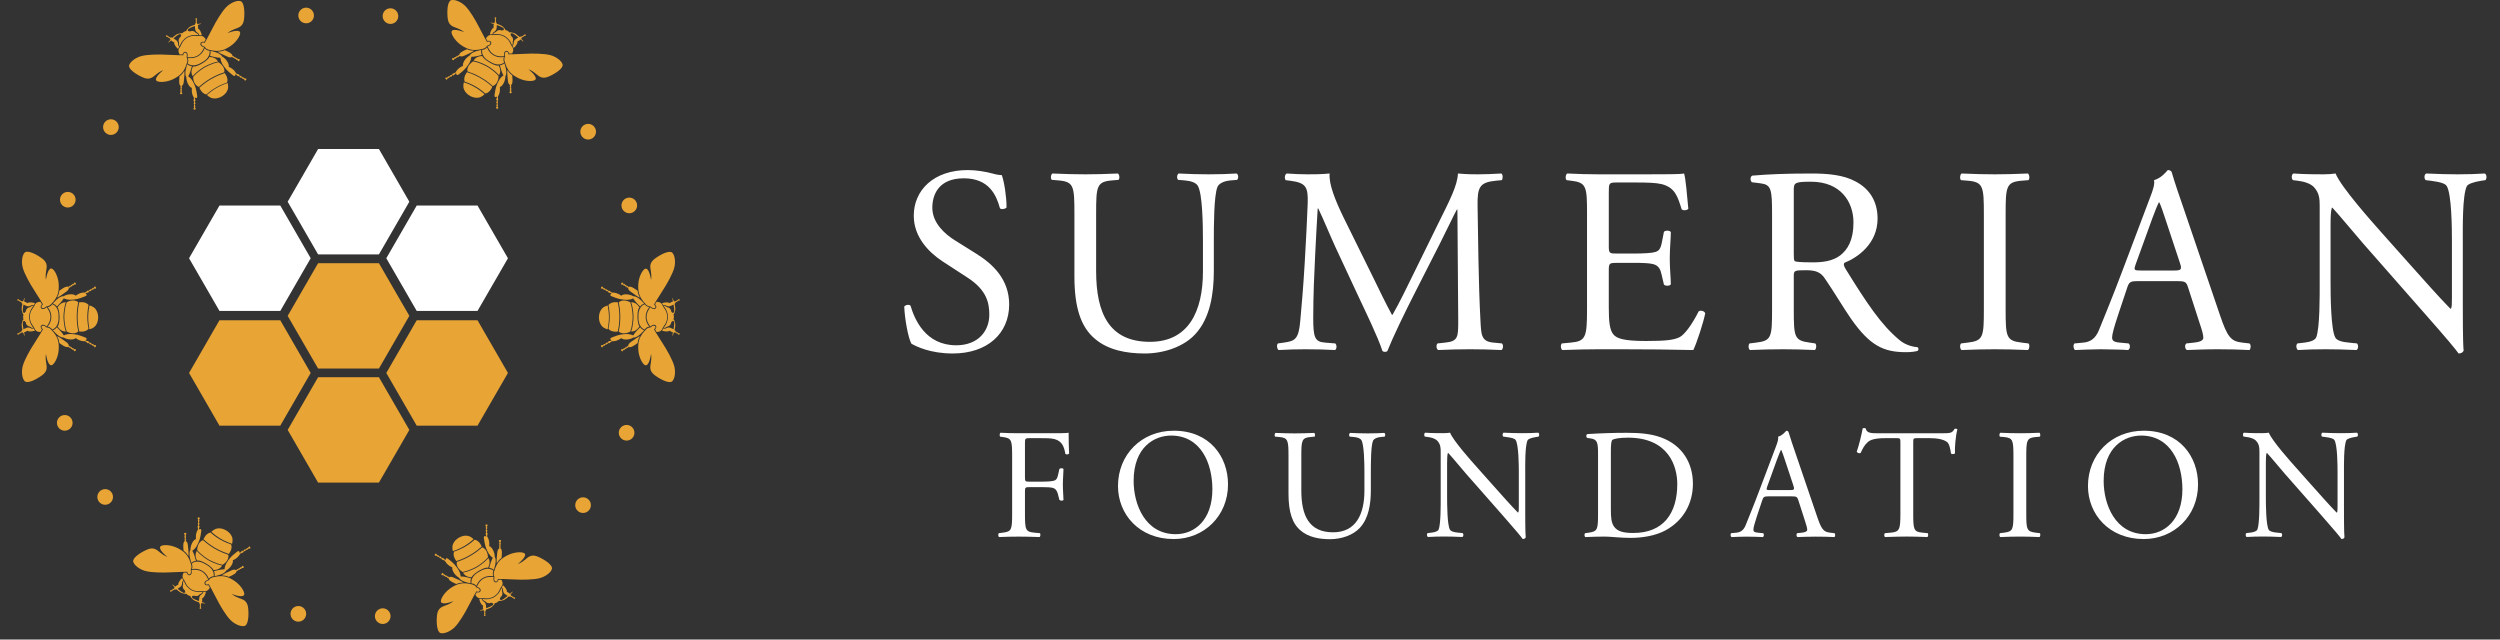 <?xml version="1.0" encoding="UTF-8"?> <svg xmlns="http://www.w3.org/2000/svg" xmlns:xlink="http://www.w3.org/1999/xlink" xmlns:serif="http://www.serif.com/" width="100%" height="100%" viewBox="0 0 9546 2442" version="1.1" xml:space="preserve" style="fill-rule:evenodd;clip-rule:evenodd;stroke-linejoin:round;stroke-miterlimit:2;"><rect x="0" y="0" width="9546" height="2442" fill="#333333" stroke="none"/><g id="Artboard1"><rect x="0" y="0" width="9545.11" height="2440.68" style="fill:none;"></rect><g><g><g><g><g><path d="M715.147,245.471c0,0 -13.659,35.624 -3.784,48.544c-0.277,20.212 12.459,40.423 21.411,41.715c-3.046,23.811 7.937,37.47 7.937,37.47l-1.938,12.828l2.584,1.107l-1.754,10.06l2.307,1.015l-2.214,8.768l1.938,1.384l-3.323,8.306c0,0 2.677,2.215 4.246,2.03c1.568,-0.092 5.445,-2.215 5.445,-2.215l-4.338,-8.213l2.769,-0.923l-2.677,-9.137l2.861,-1.2l-3.045,-10.152l3.138,-1.107l-3.138,-12.644c0,0 2.399,-0.461 5.076,0.831c2.768,1.292 5.168,-1.754 4.337,-8.029c-0.923,-6.276 -3.784,-27.964 -9.782,-40.792c-5.999,-12.828 -8.768,-22.334 -24.365,-33.87c6.645,-10.06 12.552,-34.24 13.844,-38.3c-9.137,-0.554 -17.535,-7.476 -17.535,-7.476Z" style="fill:#e8a435;fill-rule:nonzero;"></path></g><g><path d="M685.614,290.858c0,0 -5.353,35.254 4.615,37.1c0.184,0.646 -1.754,5.907 -1.754,5.907l2.215,1.845l-2.399,5.63l1.845,1.846l-2.492,4.707l2.677,2.215l-3.507,7.014c0,0 2.123,2.584 4.614,2.676c2.492,0.092 4.984,-2.861 4.984,-2.861l-3.968,-7.014l3.045,-1.661l-2.953,-5.168l2.676,-1.385l-2.492,-5.814l2.769,-1.753l-2.215,-6.184c0,0 6.553,0 8.398,-15.043c1.939,-14.951 3.6,-36.547 2.215,-42.453c-8.398,15.32 -18.273,20.396 -18.273,20.396Z" style="fill:#e8a435;fill-rule:nonzero;"></path></g><g><path d="M699.642,210.978c0,0 0.738,-7.66 4.522,-9.506c3.784,-1.753 12.367,0.831 8.214,16.889c3.23,7.752 6.276,10.244 -2.676,33.686c-8.952,23.441 -21.596,36.915 -48.637,50.297c-27.041,13.382 -65.987,14.49 -65.802,0.831c0.277,-13.751 28.702,-35.532 28.702,-35.532c0,0 -12.736,3.969 -27.41,16.336c-14.766,12.274 -26.025,23.072 -52.42,11.074c-26.395,-12.089 -55.558,-32.024 -50.851,-46.421c4.799,-14.305 25.841,-29.44 48.082,-34.978c22.057,-5.445 64.326,-6.552 96.442,-4.614c32.209,1.938 61.834,1.938 61.834,1.938Z" style="fill:#e8a435;fill-rule:nonzero;"></path></g><g><path d="M803.744,194.459c0,0 37.654,5.999 43.93,20.95c17.719,9.875 28.794,31.009 25.472,39.407c22.057,9.322 28.517,25.564 28.517,25.564l11.998,4.8l-0.277,2.768l9.506,3.507l-0.185,2.492l8.675,2.492l0.277,2.399l8.86,1.292c0,0 0.461,3.415 -0.462,4.707c-0.83,1.292 -4.614,3.507 -4.614,3.507l-4.984,-7.752l-2.122,1.938l-6.645,-7.014l-2.4,1.846l-7.291,-7.568l-2.584,2.123l-9.321,-9.137c0,0 -1.569,1.938 -1.846,4.891c-0.184,3.046 -4.06,3.6 -9.044,-0.277c-5.076,-3.876 -22.426,-17.258 -30.455,-28.794c-8.214,-11.721 -14.951,-18.735 -17.259,-38.023c-11.997,0.646 -35.808,-6.276 -40.053,-7.199c4.061,-8.213 2.307,-18.919 2.307,-18.919Z" style="fill:#e8a435;fill-rule:nonzero;"></path></g><g><path d="M832.631,234.946c-3.876,-5.814 -9.968,-16.52 -32.855,-17.535c-5.076,10.89 -22.611,21.688 -28.241,24.918c-5.814,3.23 -24.456,14.305 -34.516,11.259c-10.521,20.396 -4.337,31.102 -1.292,37.285c18.366,-21.319 43.93,-35.716 43.93,-35.716c0,0 25.379,-15.043 52.974,-20.211Z" style="fill:#e8a435;fill-rule:nonzero;"></path></g><g><path d="M769.966,238.746c5.907,-3.415 33.963,-17.258 30.271,-45.222c-13.289,-0.277 -18.642,-10.059 -18.642,-10.059c0,0 -5.168,19.565 -25.103,31.101c-19.934,11.536 -39.776,6.184 -39.776,6.184c0,0 5.352,7.844 -0.37,21.226c21.873,17.166 47.714,0.185 53.62,-3.23Z" style="fill:#e8a435;fill-rule:nonzero;"></path></g><g><path d="M857.733,191.436c0,0 33.224,13.013 29.717,22.611c0.554,0.462 5.999,1.385 5.999,1.385l0.554,2.953l6.183,0.554l0.554,2.676l5.353,0.185l0.554,3.414l7.844,0.462c0,0 1.2,3.045 0,5.26c-1.2,2.215 -4.983,2.954 -4.983,2.954l-4.061,-7.014l-2.953,1.845l-3.046,-5.168l-2.584,1.661l-3.692,-5.076l-2.861,1.569l-4.337,-5.076c0,0 -3.23,5.722 -17.166,-0.184c-13.936,-5.814 -33.501,-15.228 -37.931,-19.381c17.535,0.369 26.856,-5.63 26.856,-5.63Z" style="fill:#e8a435;fill-rule:nonzero;"></path></g><g><path d="M781.595,163.742c0,0 -7.106,-3.137 -10.521,-0.738c-3.415,2.4 -5.445,11.075 10.521,15.505c5.076,6.552 5.722,10.521 30.455,14.489c24.826,3.969 42.822,-0.277 67.925,-16.981c25.103,-16.704 45.591,-49.836 33.593,-56.481c-11.997,-6.645 -45.129,7.014 -45.129,7.014c0,0 9.875,-9.045 27.871,-15.597c17.997,-6.553 32.947,-10.982 35.808,-39.777c2.769,-28.886 0,-64.141 -14.766,-67.186c-14.766,-3.046 -38.484,7.567 -54.266,23.995c-15.874,16.427 -37.931,52.512 -52.328,81.399c-14.397,28.702 -29.163,54.358 -29.163,54.358Z" style="fill:#e8a435;fill-rule:nonzero;"></path></g><g><path d="M754.739,211.975c14.674,-8.768 19.565,-19.935 24.733,-30.917c-16.52,-4.984 -16.427,-15.505 -11.259,-19.75c4.522,-3.784 11.905,-1.2 11.905,-1.2c0,0 2.677,-4.614 5.445,-10.059c-8.121,-13.198 -16.243,-13.844 -23.257,-12.644c-6.921,1.2 -16.242,-1.477 -25.748,-0.554c-9.414,0.923 -21.319,6.737 -21.319,6.737c0,0 -10.982,7.384 -16.428,15.044c-5.629,7.752 -7.936,17.165 -12.459,22.611c-4.522,5.537 -8.029,12.828 -0.738,26.487c6.183,0.276 11.536,0.276 11.536,0.276c0,0 1.477,-7.567 7.014,-9.69c6.184,-2.307 15.413,2.769 11.352,19.658c12.182,1.015 24.18,2.399 39.13,-5.999l0.093,0Z" style="fill:#e8a435;fill-rule:nonzero;"></path></g><g><path d="M734.62,134.172c11.536,-2.031 23.533,0.738 23.533,0.738c0,0 -0.738,-6.276 -10.613,-9.321c-3.507,-5.722 -12.92,-9.875 -22.057,-5.445c-4.153,-1.385 -7.752,-2.123 -7.752,-2.123c0,0 -1.292,-4.614 0.923,-6.645c4.614,-4.337 15.32,-8.675 25.379,-12.274c0,0 0.831,11.074 1.292,14.028c1.015,5.814 6.091,10.705 9.875,12.459c3.969,1.938 5.999,9.136 5.999,9.136c0,0 6.091,-0.922 9.413,-0.092c-1.661,-9.321 -7.198,-22.611 -14.581,-25.472c0.923,-3.414 0.923,-8.952 -0.554,-14.028c0,0 9.783,-2.953 10.706,-3.414c2.768,-1.569 1.938,-2.123 -1.2,-1.754c-1.015,0.185 -5.168,0.831 -10.521,1.938c0,0 -1.938,-3.599 -3.323,-5.076c0,-0.461 0.923,-2.676 0.923,-2.676l-1.476,-1.015l2.03,-3.692l-2.03,-1.846l2.215,-6.645c0,0 -1.662,-1.384 -3.323,-1.384c-1.661,0.092 -3.414,1.569 -3.414,1.569l2.307,6.645l-1.846,1.569l1.753,3.784l-1.384,1.015c0,0 0.923,2.861 0.923,3.322c-1.846,1.2 -2.861,3.784 -3.322,6.83c0,0 -18.274,5.906 -22.334,9.967c-8.399,8.583 -10.706,10.336 -10.429,13.843c-4.153,0.739 -9.229,3.415 -9.229,3.415c0,0 -4.799,3.046 -7.475,6.276c-2.861,-2.031 -5.63,-0.923 -17.166,2.03c-5.538,1.477 -19.842,14.305 -19.842,14.305c-2.861,-1.108 -5.63,-1.477 -7.66,-0.462c-0.369,-0.184 -2.308,-2.491 -2.308,-2.491l-1.661,0.738l-2.307,-3.507l-2.307,0.923l-4.522,-5.353c0,0 -2.215,0.831 -3.138,2.215c-0.831,1.384 -0.462,3.507 -0.462,3.507l6.922,1.477l0.461,2.676l4.246,0.092l0.184,1.754c0,0 2.4,0.277 2.861,0.554c0.554,1.845 2.677,5.352 2.677,5.352c-3.692,4.153 -6.368,7.383 -7.014,8.214c-1.846,2.492 -1.846,3.507 0.923,1.846c0.923,-0.462 8.306,-7.476 8.306,-7.476c3.691,3.784 8.49,6.553 11.905,7.476c-1.2,7.752 7.475,19.288 14.766,25.379c1.015,-3.322 4.799,-8.121 4.799,-8.121c0,0 -5.26,-5.445 -4.891,-9.69c0.369,-4.338 -1.384,-11.167 -5.907,-14.859c-2.307,-1.938 -11.443,-8.214 -11.443,-8.214c8.121,-6.921 17.258,-13.935 23.256,-15.781c2.954,-0.923 6.276,2.584 6.276,2.584c0,0 -1.2,3.322 -2.123,7.66c-8.398,5.722 -9.413,15.966 -6.275,21.872c-2.215,10.06 2.768,13.844 2.768,13.844c0,0 3.6,-11.813 11.075,-20.765c7.568,-8.952 16.428,-14.397 16.428,-14.397c0,0 9.229,-5.076 20.765,-7.014Z" style="fill:#e8a435;fill-rule:nonzero;"></path></g><g><path d="M856.257,275.892c4.522,-23.626 -22.057,-38.208 -22.057,-38.208c-27.595,5.169 -52.79,20.119 -52.79,20.119c0,0 -25.656,14.398 -43.929,35.716c0,0 -0.646,30.271 22.057,38.208c22.057,-20.303 45.591,-33.224 45.591,-33.224c0,0 22.518,-13.659 51.128,-22.611Z" style="fill:#e8a435;fill-rule:nonzero;"></path></g><g><path d="M824.971,333.942c0,0 16.427,-10.244 42.084,-18.827c6.368,-18.365 -9.137,-35.993 -9.137,-35.993c-28.61,8.86 -51.59,22.796 -51.59,22.796c0,0 -22.887,12.551 -44.852,32.855c0,0 7.383,22.334 26.487,26.025c20.303,-17.996 37.008,-26.856 37.008,-26.856Z" style="fill:#e8a435;fill-rule:nonzero;"></path></g><g><path d="M846.197,368.591c9.321,-5.629 18.55,-13.382 22.98,-25.564c4.615,-12.459 0,-26.118 0,-26.118c-25.748,8.583 -42.176,18.827 -42.176,18.827c0,0 -16.427,8.768 -36.639,26.764c0,0 9.414,10.798 22.519,13.013c12.828,2.215 24.18,-1.846 33.685,-7.106l-0.369,0.184Z" style="fill:#e8a435;fill-rule:nonzero;"></path></g><g><path d="M2459.5,1159.16c0,0 -24.088,-29.625 -40.238,-27.502c-17.443,-10.429 -41.254,-9.598 -46.791,-2.4c-19.104,-14.489 -36.362,-11.997 -36.362,-11.997l-10.244,-8.029l-2.215,1.661l-7.844,-6.46l-2.031,1.476l-6.46,-6.275l-2.307,0.922l-5.538,-7.013c0,0 -3.137,1.292 -3.783,2.676c-0.647,1.384 -0.831,5.814 -0.831,5.814l9.321,0.369l-0.646,2.861l9.321,2.307l-0.369,2.954l10.244,2.492l-0.554,3.322l12.552,3.507c0,0 -0.831,2.399 -3.323,4.061c-2.584,1.661 -1.107,5.352 4.799,7.752c5.907,2.4 26.118,10.706 40.146,11.905c14.213,1.2 23.811,3.6 41.623,-4.06c5.445,10.705 23.349,27.963 26.21,31.101c5.076,-7.66 15.32,-11.444 15.32,-11.444Z" style="fill:#e8a435;fill-rule:nonzero;"></path></g><g><path d="M2435.05,1110.6c0,0 -27.963,-22.334 -34.424,-14.49c-0.646,-0.184 -4.245,-4.522 -4.245,-4.522l-2.769,1.015l-3.599,-4.983l-2.492,0.738l-2.953,-4.522l-3.23,1.292l-4.338,-6.645c0,0 -3.23,0.554 -4.522,2.769c-1.384,2.03 -0.092,5.722 -0.092,5.722l8.121,0l-0.092,3.507l5.999,0l-0.185,3.045l6.276,0.739l0.092,3.23l6.553,1.199c0,0 -3.323,5.722 8.675,14.767c12.09,9.229 29.994,21.503 35.716,23.164c-9.045,-14.951 -8.491,-26.025 -8.491,-26.025Z" style="fill:#e8a435;fill-rule:nonzero;"></path></g><g><path d="M2497.25,1163.04c0,0 6.183,4.522 5.814,8.767c-0.277,4.153 -6.829,10.244 -18.642,-1.384c-8.214,-1.108 -11.998,0.277 -27.779,-19.197c-15.874,-19.473 -21.227,-37.1 -19.289,-67.186c1.938,-30.179 20.396,-64.418 32.209,-57.404c11.721,7.106 16.428,42.545 16.428,42.545c0,0 2.861,-13.013 -0.462,-31.84c-3.322,-18.919 -7.014,-34.147 16.612,-50.943c23.626,-16.889 55.558,-32.117 65.526,-20.858c10.059,11.352 12.643,37.193 6.368,59.065c-6.368,21.873 -26.58,58.973 -44.392,85.922c-17.627,26.856 -32.393,52.513 -32.393,52.513Z" style="fill:#e8a435;fill-rule:nonzero;"></path></g><g><path d="M2459.5,1261.15c0,0 -24.088,29.625 -40.238,27.502c-17.443,10.429 -41.254,9.506 -46.791,2.4c-19.104,14.489 -36.362,11.905 -36.362,11.905l-10.244,8.029l-2.215,-1.661l-7.844,6.46l-2.031,-1.384l-6.46,6.275l-2.307,-1.015l-5.538,7.014c0,0 -3.137,-1.199 -3.783,-2.584c-0.647,-1.476 -0.831,-5.814 -0.831,-5.814l9.321,-0.461l-0.646,-2.769l9.321,-2.307l-0.369,-3.046l10.244,-2.492l-0.554,-3.23l12.552,-3.599c0,0 -0.831,-2.307 -3.323,-4.061c-2.584,-1.661 -1.107,-5.26 4.799,-7.66c5.907,-2.399 26.118,-10.705 40.146,-11.998c14.213,-1.199 23.811,-3.507 41.623,4.153c5.445,-10.705 23.349,-27.963 26.21,-31.101c5.076,7.66 15.32,11.444 15.32,11.444Z" style="fill:#e8a435;fill-rule:nonzero;"></path></g><g><path d="M2410.04,1266.13c6.829,-0.554 19.196,-0.554 31.563,-19.75c-6.922,-9.875 -7.476,-30.455 -7.476,-37.008c0.093,-6.552 -0.184,-28.24 7.476,-35.531c-12.367,-19.289 -24.734,-19.197 -31.563,-19.75c9.229,26.579 8.952,55.927 8.952,55.927c0,0 0.277,29.533 -8.952,56.112Z" style="fill:#e8a435;fill-rule:nonzero;"></path></g><g><path d="M2437.82,1209.74c0,6.83 -2.031,38.023 23.995,48.821c6.922,-11.351 17.996,-11.167 17.996,-11.167c0,0 -14.397,-14.212 -14.397,-37.192c0,-23.073 14.582,-37.654 14.582,-37.654c0,0 -9.414,0.738 -18.181,-10.891c-25.841,10.337 -23.995,41.254 -23.995,48.083Z" style="fill:#e8a435;fill-rule:nonzero;"></path></g><g><path d="M2435.05,1309.72c0,0 -27.963,22.242 -34.424,14.49c-0.646,0.184 -4.245,4.43 -4.245,4.43l-2.769,-1.015l-3.599,4.983l-2.492,-0.738l-2.953,4.522l-3.23,-1.2l-4.338,6.553c0,0 -3.23,-0.554 -4.522,-2.677c-1.384,-2.122 -0.092,-5.722 -0.092,-5.722l8.121,0l-0.092,-3.507l5.999,-0.092l-0.185,-2.953l6.276,-0.738l0.092,-3.231l6.553,-1.292c0,0 -3.323,-5.537 8.675,-14.766c12.09,-9.137 29.994,-21.411 35.716,-23.072c-9.045,14.858 -8.491,26.025 -8.491,26.025Z" style="fill:#e8a435;fill-rule:nonzero;"></path></g><g><path d="M2497.25,1257.6c0,0 6.183,-4.615 5.814,-8.768c-0.277,-4.153 -6.829,-10.244 -18.642,1.293c-8.214,1.107 -11.998,-0.185 -27.779,19.288c-15.874,19.381 -21.227,37.1 -19.289,67.187c1.938,30.178 20.396,64.418 32.209,57.404c11.721,-7.014 16.428,-42.638 16.428,-42.638c0,0 2.861,13.105 -0.462,31.932c-3.322,18.919 -7.014,34.055 16.612,50.944c23.626,16.889 55.558,32.116 65.526,20.765c10.059,-11.259 12.643,-37.1 6.368,-58.973c-6.368,-21.965 -26.58,-59.065 -44.392,-85.921c-17.627,-26.949 -32.393,-52.513 -32.393,-52.513Z" style="fill:#e8a435;fill-rule:nonzero;"></path></g><g><path d="M2468.92,1210.02c0.185,17.166 7.383,26.949 14.397,37.008c12.552,-11.905 21.596,-6.552 22.703,0c1.016,5.907 -4.891,10.89 -4.891,10.89c0,0 2.677,4.707 5.999,9.875c15.505,-0.461 20.027,-7.198 22.611,-13.843c2.399,-6.645 9.321,-13.382 13.289,-22.057c3.969,-8.676 4.799,-21.781 4.799,-21.781c0,0 -0.83,-13.197 -4.799,-21.78c-3.968,-8.767 -10.89,-15.505 -13.289,-22.149c-2.584,-6.645 -7.106,-13.29 -22.611,-13.751c-3.322,5.168 -5.999,9.782 -5.999,9.782c0,0 5.907,5.076 4.891,10.89c-1.107,6.553 -10.151,11.906 -22.703,0c-7.014,10.152 -14.212,19.843 -14.397,36.916Z" style="fill:#e8a435;fill-rule:nonzero;"></path></g><g><path d="M2546.26,1231.52c-3.969,11.074 -12.367,20.026 -12.367,20.026c0,0 5.722,2.492 13.382,-4.43c6.645,-0.369 14.951,-6.275 15.689,-16.519c3.23,-2.861 5.722,-5.538 5.722,-5.538c0,0 4.614,1.108 5.353,4.061c1.292,6.183 -0.185,17.535 -2.123,28.056c0,0 -10.06,-4.799 -12.736,-5.814c-5.537,-2.031 -12.367,-0.093 -15.874,2.307c-3.507,2.399 -10.798,0.646 -10.798,0.646c0,0 -2.307,5.722 -4.706,8.121c8.952,3.323 23.257,5.076 29.348,0.185c2.584,2.492 7.29,5.261 12.459,6.553c0,0 -2.308,9.875 -2.308,10.89c0,3.23 0.739,2.768 2.031,-0.093c0.369,-0.922 1.938,-4.891 3.599,-10.151c0,0 4.153,0.092 5.999,-0.37c0.461,0.277 1.938,2.215 1.938,2.215l1.569,-0.83l2.215,3.691l2.584,-0.923l4.707,5.261c0,0 2.03,-0.738 2.768,-2.123c0.831,-1.569 0.369,-3.784 0.369,-3.784l-6.921,-1.292l-0.369,-2.399l-4.153,-0.369l-0.093,-1.661c0,0 -2.953,-0.647 -3.414,-0.831c-0.185,-2.307 -1.846,-4.43 -4.246,-6.368c0,0 3.969,-18.827 2.4,-24.364c-3.138,-11.537 -3.507,-14.398 -6.645,-15.874c1.384,-3.969 1.569,-9.691 1.569,-9.691c0,0 -0.185,-5.722 -1.569,-9.69c3.138,-1.477 3.507,-4.43 6.645,-15.874c1.569,-5.537 -2.4,-24.364 -2.4,-24.364c2.4,-1.938 4.061,-4.153 4.246,-6.368c0.461,-0.185 3.414,-0.738 3.414,-0.738l0.093,-1.754l4.153,-0.369l0.369,-2.4l6.921,-1.292c0,0 0.462,-2.307 -0.369,-3.784c-0.738,-1.476 -2.768,-2.122 -2.768,-2.122l-4.707,5.26l-2.584,-0.923l-2.215,3.692l-1.569,-0.831c0,0 -1.477,1.938 -1.938,2.215c-1.846,-0.461 -5.999,-0.461 -5.999,-0.461c-1.661,-5.168 -3.23,-9.137 -3.599,-10.06c-1.292,-2.861 -2.031,-3.322 -2.031,-0.184c0,1.107 2.308,10.982 2.308,10.982c-5.169,1.292 -9.875,4.061 -12.459,6.553c-6.091,-4.892 -20.396,-3.138 -29.348,0.092c2.399,2.492 4.706,8.214 4.706,8.214c0,0 7.291,-1.846 10.798,0.646c3.507,2.492 10.337,4.337 15.874,2.307c2.676,-1.015 12.736,-5.814 12.736,-5.814c1.938,10.429 3.415,21.872 2.123,28.056c-0.739,2.953 -5.353,4.061 -5.353,4.061c0,0 -2.492,-2.677 -5.722,-5.538c-0.738,-10.244 -9.044,-16.243 -15.689,-16.52c-7.66,-6.921 -13.382,-4.43 -13.382,-4.43c0,0 8.398,8.953 12.367,19.935c4.06,11.075 4.337,21.411 4.337,21.411c0,0 -0.277,10.521 -4.337,21.504Z" style="fill:#e8a435;fill-rule:nonzero;"></path></g><g><path d="M2362.6,1265.95c18.273,15.782 44.022,0.093 44.022,0.093c9.321,-26.487 9.044,-55.743 9.044,-55.743c0,0 0.277,-29.44 -9.044,-56.02c0,0 -25.749,-15.689 -44.022,0.093c6.553,29.255 5.907,56.112 5.907,56.112c0,0 0.646,26.302 -5.907,55.465Z" style="fill:#e8a435;fill-rule:nonzero;"></path></g><g><path d="M2328.08,1209.93c0,0 0.646,19.381 -4.799,45.868c12.828,14.766 35.808,10.059 35.808,10.059c6.553,-29.163 5.999,-56.019 5.999,-56.019c0,0 0.554,-26.118 -5.999,-55.282c0,0 -22.98,-4.799 -35.808,9.967c5.445,26.58 4.799,45.407 4.799,45.407Z" style="fill:#e8a435;fill-rule:nonzero;"></path></g><g><path d="M2286.92,1211.83c0.277,10.89 2.4,22.703 10.706,32.578c8.49,10.337 22.61,13.105 22.61,13.105c5.353,-26.579 4.799,-45.96 4.799,-45.96c0,0 0.554,-18.55 -4.799,-45.037c0,0 -14.12,2.676 -22.61,12.92c-8.306,9.968 -10.429,21.873 -10.706,32.763l0,-0.369Z" style="fill:#e8a435;fill-rule:nonzero;"></path></g><g><path d="M201.927,1261.01c0,0 24.087,29.533 40.238,27.502c17.35,10.429 41.161,9.506 46.79,2.4c19.104,14.489 36.362,11.905 36.362,11.905l10.244,8.029l2.215,-1.661l7.845,6.46l2.03,-1.476l6.461,6.368l2.214,-1.016l5.538,7.014c0,0 3.23,-1.199 3.876,-2.676c0.646,-1.384 0.738,-5.814 0.738,-5.814l-9.229,-0.369l0.646,-2.861l-9.413,-2.215l0.461,-3.046l-10.244,-2.399l0.554,-3.323l-12.551,-3.599c0,0 0.83,-2.307 3.322,-4.061c2.492,-1.661 1.015,-5.26 -4.891,-7.66c-5.814,-2.399 -26.026,-10.705 -40.146,-11.997c-14.12,-1.2 -23.718,-3.507 -41.53,4.153c-5.353,-10.706 -23.349,-27.964 -26.21,-31.102c-5.076,7.66 -15.32,11.444 -15.32,11.444Z" style="fill:#e8a435;fill-rule:nonzero;"></path></g><g><path d="M226.291,1309.49c0,0 27.964,22.242 34.516,14.397c0.646,0.277 4.245,4.523 4.245,4.523l2.769,-1.016l3.599,5.076l2.492,-0.83l2.954,4.522l3.137,-1.2l4.43,6.645c0,0 3.23,-0.646 4.522,-2.769c1.292,-2.122 0.093,-5.722 0.093,-5.722l-8.122,0l0.093,-3.507l-5.999,-0.092l0.184,-2.953l-6.275,-0.831l-0.093,-3.23l-6.552,-1.2c0,0 3.322,-5.629 -8.768,-14.766c-11.997,-9.137 -29.901,-21.411 -35.716,-23.072c9.045,14.951 8.491,26.025 8.491,26.025Z" style="fill:#e8a435;fill-rule:nonzero;"></path></g><g><path d="M164.18,1257.46c0,0 -6.183,-4.614 -5.906,-8.767c0.369,-4.153 6.922,-10.244 18.735,1.384c8.306,1.107 11.997,-0.277 27.779,19.196c15.873,19.381 21.226,37.101 19.288,67.187c-1.938,30.178 -20.396,64.418 -32.209,57.312c-11.721,-7.014 -16.427,-42.546 -16.427,-42.546c0,0 -2.861,13.105 0.461,31.932c3.323,18.92 7.014,34.055 -16.612,50.852c-23.626,16.889 -55.558,32.209 -65.525,20.857c-10.06,-11.259 -12.644,-37.1 -6.368,-58.973c6.368,-21.965 26.579,-59.065 44.299,-85.921c17.719,-26.856 32.485,-52.513 32.485,-52.513Z" style="fill:#e8a435;fill-rule:nonzero;"></path></g><g><path d="M201.927,1158.84c0,0 24.087,-29.533 40.238,-27.502c17.35,-10.337 41.161,-9.414 46.79,-2.308c19.104,-14.581 36.362,-11.997 36.362,-11.997l10.244,-8.029l2.215,1.661l7.845,-6.46l2.03,1.476l6.461,-6.275l2.214,0.922l5.538,-6.921c0,0 3.23,1.199 3.876,2.584c0.646,1.384 0.738,5.814 0.738,5.814l-9.229,0.369l0.646,2.861l-9.413,2.215l0.461,3.046l-10.244,2.491l0.554,3.231l-12.551,3.599c0,0 0.83,2.307 3.322,4.061c2.492,1.661 1.015,5.352 -4.891,7.66c-5.814,2.399 -26.026,10.797 -40.146,11.997c-14.12,1.2 -23.718,3.6 -41.53,-4.153c-5.353,10.706 -23.349,27.964 -26.21,31.194c-5.076,-7.66 -15.32,-11.536 -15.32,-11.536Z" style="fill:#e8a435;fill-rule:nonzero;"></path></g><g><path d="M251.394,1154.04c-6.922,0.554 -19.289,0.462 -31.655,19.75c6.921,9.875 7.567,30.363 7.567,37.008c-0.092,6.46 0.185,28.241 -7.567,35.439c12.366,19.289 24.733,19.289 31.655,19.75c-9.229,-26.579 -8.952,-55.927 -8.952,-55.927c0,0 -0.277,-29.533 8.952,-56.02Z" style="fill:#e8a435;fill-rule:nonzero;"></path></g><g><path d="M223.615,1210.34c0,-6.83 2.03,-38.023 -23.996,-48.821c-6.921,11.259 -17.996,11.167 -17.996,11.167c0,0 14.397,14.212 14.397,37.192c0,22.98 -14.674,37.562 -14.674,37.562c0,0 9.506,-0.738 18.273,10.983c25.749,-10.429 23.996,-41.254 23.996,-48.083Z" style="fill:#e8a435;fill-rule:nonzero;"></path></g><g><path d="M226.291,1110.46c0,0 27.964,-22.242 34.516,-14.49c0.646,-0.184 4.245,-4.522 4.245,-4.522l2.769,1.015l3.599,-4.983l2.492,0.83l2.954,-4.522l3.137,1.2l4.43,-6.645c0,0 3.23,0.646 4.522,2.677c1.292,2.122 0.093,5.814 0.093,5.814l-8.122,0l0.093,3.507l-5.999,0l0.184,3.045l-6.275,0.739l-0.093,3.23l-6.552,1.2c0,0 3.322,5.629 -8.768,14.766c-11.997,9.229 -29.901,21.503 -35.716,23.165c9.045,-14.859 8.491,-26.026 8.491,-26.026Z" style="fill:#e8a435;fill-rule:nonzero;"></path></g><g><path d="M164.18,1162.48c0,0 -6.183,4.522 -5.906,8.768c0.369,4.153 6.922,10.244 18.735,-1.385c8.306,-1.107 11.997,0.185 27.779,-19.196c15.873,-19.473 21.226,-37.1 19.288,-67.279c-1.938,-30.086 -20.396,-64.326 -32.209,-57.312c-11.721,7.107 -16.427,42.546 -16.427,42.546c0,0 -2.861,-13.013 0.461,-31.84c3.323,-18.919 7.014,-34.055 -16.612,-50.944c-23.626,-16.889 -55.558,-32.116 -65.525,-20.857c-10.06,11.259 -12.644,37.1 -6.368,59.065c6.368,21.965 26.579,59.065 44.299,85.921c17.719,26.857 32.485,52.513 32.485,52.513Z" style="fill:#e8a435;fill-rule:nonzero;"></path></g><g><path d="M192.513,1210.06c-0.184,-17.074 -7.475,-26.949 -14.397,-37.008c-12.551,11.905 -21.596,6.552 -22.703,0c-1.015,-5.907 4.891,-10.89 4.891,-10.89c0,0 -2.676,-4.615 -5.998,-9.875c-15.505,0.553 -20.027,7.291 -22.519,13.935c-2.584,6.553 -9.414,13.382 -13.382,22.058c-3.968,8.583 -4.799,21.78 -4.799,21.78c0,0 0.831,13.105 4.799,21.78c3.968,8.675 10.798,15.412 13.382,22.057c2.492,6.645 7.014,13.382 22.519,13.844c3.322,-5.168 5.998,-9.783 5.998,-9.783c0,0 -5.906,-5.076 -4.891,-10.982c1.107,-6.553 10.152,-11.906 22.703,0c6.922,-10.06 14.213,-19.75 14.397,-36.916Z" style="fill:#e8a435;fill-rule:nonzero;"></path></g><g><path d="M115.175,1188.56c3.968,-10.982 12.367,-19.934 12.367,-19.934c0,0 -5.815,-2.492 -13.382,4.43c-6.737,0.277 -14.951,6.276 -15.689,16.427c-3.323,2.954 -5.722,5.63 -5.722,5.63c0,0 -4.707,-1.107 -5.353,-4.061c-1.384,-6.183 0.184,-17.627 2.123,-28.056c0,0 9.967,4.799 12.735,5.815c5.538,2.03 12.275,0.092 15.782,-2.308c3.599,-2.491 10.982,-0.646 10.982,-0.646c0,0 2.215,-5.722 4.522,-8.213c-8.859,-3.231 -23.164,-4.984 -29.347,-0.093c-2.492,-2.492 -7.199,-5.26 -12.367,-6.552c0,0 2.307,-9.968 2.307,-10.983c0,-3.23 -0.831,-2.676 -2.123,0.185c-0.277,0.923 -1.845,4.891 -3.507,10.152c0,0 -4.153,-0.185 -6.091,0.277c-0.369,-0.277 -1.845,-2.123 -1.845,-2.123l-1.569,0.738l-2.215,-3.599l-2.677,0.923l-4.614,-5.261c0,0 -2.031,0.646 -2.861,2.123c-0.738,1.477 -0.277,3.784 -0.277,3.784l6.829,1.292l0.462,2.399l4.061,0.277l0.184,1.754c0,0 3.046,0.646 3.415,0.83c0.092,2.215 1.753,4.43 4.245,6.368c0,0 -4.061,18.735 -2.492,24.365c3.23,11.444 3.507,14.397 6.737,15.874c-1.384,3.968 -1.661,9.69 -1.661,9.69c0,0 0.277,5.63 1.661,9.598c-3.23,1.569 -3.507,4.43 -6.737,15.966c-1.569,5.537 2.492,24.272 2.492,24.272c-2.492,1.938 -4.153,4.153 -4.245,6.46c-0.369,0.185 -3.415,0.739 -3.415,0.739l-0.184,1.753l-4.061,0.369l-0.462,2.4l-6.829,1.292c0,0 -0.461,2.215 0.277,3.784c0.83,1.476 2.861,2.122 2.861,2.122l4.614,-5.26l2.677,0.923l2.215,-3.692l1.569,0.831c0,0 1.476,-1.938 1.845,-2.215c1.938,0.461 6.091,0.369 6.091,0.369c1.662,5.261 3.23,9.137 3.507,10.152c1.292,2.861 2.123,3.322 2.123,0.092c0,-1.015 -2.307,-10.89 -2.307,-10.89c5.168,-1.292 9.875,-4.061 12.367,-6.552c6.183,4.891 20.488,3.137 29.347,-0.185c-2.307,-2.492 -4.522,-8.214 -4.522,-8.214c0,0 -7.383,1.938 -10.982,-0.554c-3.507,-2.491 -10.244,-4.337 -15.782,-2.399c-2.768,1.107 -12.735,5.814 -12.735,5.814c-1.939,-10.429 -3.507,-21.872 -2.123,-28.056c0.646,-2.953 5.353,-4.061 5.353,-4.061c0,0 2.399,2.769 5.722,5.63c0.738,10.152 8.952,16.151 15.689,16.428c7.567,7.014 13.382,4.522 13.382,4.522c0,0 -8.399,-9.045 -12.367,-20.027c-4.061,-10.982 -4.338,-21.411 -4.338,-21.411c0,0 0.277,-10.521 4.338,-21.504Z" style="fill:#e8a435;fill-rule:nonzero;"></path></g><g><path d="M298.83,1154.14c-18.273,-15.782 -44.114,0 -44.114,0c-9.321,26.487 -9.044,55.742 -9.044,55.742c0,0 -0.277,29.441 9.044,56.02c0,0 25.841,15.689 44.114,-0.185c-6.552,-29.163 -5.906,-56.019 -5.906,-56.019c0,0 -0.646,-26.303 5.906,-55.558Z" style="fill:#e8a435;fill-rule:nonzero;"></path></g><g><path d="M333.346,1210.16c0,0 -0.646,-19.288 4.799,-45.868c-12.828,-14.674 -35.808,-9.967 -35.808,-9.967c-6.645,29.164 -5.998,56.02 -5.998,56.02c0,0 -0.647,26.118 5.998,55.281c0,0 22.98,4.707 35.808,-9.967c-5.445,-26.58 -4.799,-45.499 -4.799,-45.499Z" style="fill:#e8a435;fill-rule:nonzero;"></path></g><g><path d="M374.877,1212.15c-0.185,-10.89 -2.4,-22.796 -10.614,-32.763c-8.583,-10.244 -22.611,-13.013 -22.611,-13.013c-5.445,26.58 -4.799,45.96 -4.799,45.96c0,0 -0.646,18.55 4.799,45.13c0,0 14.028,-2.769 22.611,-13.013c8.214,-9.967 10.429,-21.873 10.614,-32.763l0,0.462Z" style="fill:#e8a435;fill-rule:nonzero;"></path></g><g><path d="M1925.98,241.895c0,0 13.659,35.624 3.876,48.544c0.277,20.304 -12.459,40.423 -21.318,41.715c2.953,23.81 -7.937,37.562 -7.937,37.562l1.845,12.828l-2.584,1.015l1.754,10.06l-2.307,1.107l2.307,8.675l-2.03,1.477l3.322,8.306c0,0 -2.676,2.123 -4.245,2.03c-1.569,-0.184 -5.445,-2.307 -5.445,-2.307l4.245,-8.214l-2.677,-0.923l2.677,-9.136l-2.861,-1.2l2.953,-10.152l-3.138,-1.015l3.23,-12.736c0,0 -2.399,-0.461 -5.168,0.923c-2.676,1.292 -5.076,-1.846 -4.153,-8.122c0.831,-6.183 3.692,-27.871 9.691,-40.699c5.998,-12.921 8.767,-22.334 24.364,-33.963c-6.645,-10.059 -12.644,-34.147 -13.843,-38.207c9.136,-0.646 17.442,-7.568 17.442,-7.568Z" style="fill:#e8a435;fill-rule:nonzero;"></path></g><g><path d="M1955.61,287.282c0,0 5.353,35.346 -4.614,37.008c-0.185,0.738 1.661,5.998 1.661,5.998l-2.215,1.846l2.492,5.63l-1.846,1.846l2.492,4.799l-2.677,2.122l3.415,7.107c0,0 -2.03,2.491 -4.522,2.584c-2.492,0.092 -4.984,-2.861 -4.984,-2.861l3.969,-7.014l-3.046,-1.569l2.953,-5.261l-2.676,-1.384l2.492,-5.814l-2.769,-1.754l2.215,-6.183c0,0 -6.645,0 -8.491,-14.951c-1.845,-15.043 -3.507,-36.639 -2.03,-42.545c8.306,15.32 18.181,20.396 18.181,20.396Z" style="fill:#e8a435;fill-rule:nonzero;"></path></g><g><path d="M1941.67,207.401c0,0 -0.83,-7.66 -4.614,-9.505c-3.876,-1.754 -12.367,0.83 -8.214,16.796c-3.138,7.845 -6.183,10.337 2.769,33.778c8.952,23.442 21.503,36.916 48.544,50.298c27.041,13.382 65.987,14.489 65.802,0.831c-0.277,-13.752 -28.702,-35.532 -28.702,-35.532c0,0 12.828,4.061 27.41,16.335c14.674,12.275 26.026,23.073 52.42,11.075c26.395,-11.998 55.558,-32.024 50.852,-46.421c-4.799,-14.305 -25.841,-29.441 -47.991,-34.978c-22.149,-5.445 -64.418,-6.553 -96.626,-4.615c-32.117,1.938 -61.65,1.938 -61.65,1.938Z" style="fill:#e8a435;fill-rule:nonzero;"></path></g><g><path d="M1837.48,190.883c0,0 -37.654,5.999 -43.93,21.042c-17.719,9.875 -28.794,30.917 -25.472,39.315c-22.149,9.321 -28.517,25.564 -28.517,25.564l-11.997,4.799l0.276,2.769l-9.505,3.599l0.184,2.492l-8.675,2.399l-0.277,2.492l-8.86,1.2c0,0 -0.461,3.415 0.37,4.707c0.922,1.292 4.706,3.507 4.706,3.507l5.076,-7.752l2.031,1.938l6.644,-6.922l2.4,1.846l7.291,-7.66l2.492,2.122l9.413,-9.044c0,0 1.569,1.846 1.846,4.891c0.184,2.954 4.061,3.507 9.044,-0.369c5.076,-3.876 22.334,-17.166 30.456,-28.794c8.121,-11.721 14.95,-18.735 17.258,-38.023c11.905,0.646 35.808,-6.276 39.961,-7.199c-4.061,-8.121 -2.215,-18.919 -2.215,-18.919Z" style="fill:#e8a435;fill-rule:nonzero;"></path></g><g><path d="M1808.5,231.369c3.969,-5.814 10.06,-16.519 32.947,-17.535c5.169,10.891 22.611,21.688 28.333,24.919c5.63,3.23 24.364,14.304 34.424,11.351c10.521,20.304 4.338,31.009 1.292,37.193c-18.366,-21.319 -43.93,-35.716 -43.93,-35.716c0,0 -25.379,-15.043 -53.066,-20.212Z" style="fill:#e8a435;fill-rule:nonzero;"></path></g><g><path d="M1871.25,235.494c-5.907,-3.415 -33.963,-17.258 -30.179,-45.222c13.198,-0.277 18.55,-9.967 18.55,-9.967c0,0 5.168,19.565 25.103,31.009c19.934,11.536 39.869,6.184 39.869,6.184c0,0 -5.445,7.844 0.277,21.226c-21.873,17.166 -47.714,0.185 -53.62,-3.23Z" style="fill:#e8a435;fill-rule:nonzero;"></path></g><g><path d="M1783.49,187.86c0,0 -33.224,13.013 -29.717,22.611c-0.554,0.461 -6.091,1.384 -6.091,1.384l-0.462,2.954l-6.091,0.553l-0.646,2.584l-5.445,0.37l-0.461,3.322l-7.845,0.461c0,0 -1.108,3.046 0,5.261c1.2,2.215 4.984,2.953 4.984,2.953l4.153,-6.921l2.861,1.753l3.045,-5.168l2.492,1.661l3.876,-5.076l2.861,1.569l4.245,-5.076c0,0 3.23,5.722 17.166,-0.184c13.936,-5.815 33.501,-15.228 37.931,-19.381c-17.535,0.369 -26.856,-5.63 -26.856,-5.63Z" style="fill:#e8a435;fill-rule:nonzero;"></path></g><g><path d="M1859.62,160.166c0,0 7.107,-3.138 10.521,-0.738c3.415,2.399 5.445,11.075 -10.428,15.504c-5.169,6.645 -5.907,10.521 -30.548,14.49c-24.826,3.968 -42.73,-0.185 -67.925,-16.889c-25.103,-16.797 -45.591,-49.929 -33.593,-56.573c11.997,-6.645 45.129,7.013 45.129,7.013c0,0 -9.875,-9.044 -27.871,-15.596c-17.996,-6.553 -33.04,-10.891 -35.716,-39.777c-2.861,-28.887 -0.092,-64.141 14.674,-67.187c14.766,-3.045 38.485,7.66 54.266,23.995c15.874,16.428 37.839,52.605 52.236,81.4c14.397,28.794 29.255,54.358 29.255,54.358Z" style="fill:#e8a435;fill-rule:nonzero;"></path></g><g><path d="M1886.57,208.399c-14.767,-8.676 -19.658,-19.843 -24.918,-30.917c16.612,-4.892 16.427,-15.505 11.351,-19.75c-4.522,-3.692 -11.813,-1.108 -11.813,-1.108c0,0 -2.768,-4.707 -5.537,-10.152c8.214,-13.197 16.243,-13.843 23.257,-12.643c6.921,1.2 16.243,-1.477 25.748,-0.554c9.506,1.015 21.227,6.829 21.227,6.829c0,0 10.982,7.291 16.612,15.044c5.445,7.752 7.937,17.073 12.367,22.518c4.522,5.538 8.029,12.828 0.646,26.487c-6.091,0.277 -11.444,0.277 -11.444,0.277c0,0 -1.477,-7.568 -7.014,-9.69c-6.276,-2.308 -15.32,2.861 -11.352,19.657c-12.182,1.016 -24.179,2.4 -39.13,-5.906l0,-0.092Z" style="fill:#e8a435;fill-rule:nonzero;"></path></g><g><path d="M1906.6,130.595c-11.536,-2.03 -23.441,0.739 -23.441,0.739c0,0 0.738,-6.276 10.521,-9.322c3.599,-5.629 12.828,-9.875 22.057,-5.352c4.153,-1.477 7.752,-2.123 7.752,-2.123c0,0 1.292,-4.615 -0.83,-6.737c-4.707,-4.338 -15.32,-8.675 -25.38,-12.182c0,0 -0.923,11.074 -1.384,13.935c-1.015,5.815 -5.999,10.706 -9.967,12.552c-3.784,1.845 -5.907,9.136 -5.907,9.136c0,0 -6.091,-0.923 -9.413,-0.092c1.569,-9.413 7.198,-22.703 14.581,-25.564c-1.015,-3.323 -0.922,-8.952 0.554,-14.028c0,0 -9.783,-2.953 -10.705,-3.415c-2.769,-1.569 -1.938,-2.03 1.199,-1.753c1.016,0.184 5.076,0.83 10.521,1.938c0,0 1.938,-3.599 3.323,-4.984c0,-0.554 -0.923,-2.769 -0.923,-2.769l1.476,-1.015l-2.03,-3.691l2.03,-1.754l-2.214,-6.645c0,0 1.661,-1.476 3.23,-1.384c1.753,0.092 3.507,1.569 3.507,1.569l-2.308,6.553l1.846,1.568l-1.753,3.784l1.384,1.015c0,0 -1.015,2.861 -1.015,3.323c1.938,1.2 2.953,3.784 3.507,6.829c0,0 18.181,5.907 22.242,10.06c8.398,8.49 10.705,10.244 10.428,13.751c4.061,0.831 9.137,3.415 9.137,3.415c0,0 4.891,3.138 7.568,6.275c2.953,-2.03 5.629,-0.83 17.165,2.123c5.63,1.384 19.842,14.305 19.842,14.305c2.861,-1.108 5.538,-1.477 7.66,-0.462c0.37,-0.276 2.308,-2.584 2.308,-2.584l1.661,0.739l2.399,-3.507l2.215,1.015l4.523,-5.353c0,0 2.214,0.738 3.137,2.215c0.831,1.292 0.462,3.507 0.462,3.507l-6.922,1.384l-0.554,2.677l-4.245,0.092l-0.092,1.753c0,0 -2.4,0.37 -2.861,0.554c-0.462,1.846 -2.677,5.445 -2.677,5.445c3.692,4.061 6.368,7.291 7.014,8.122c1.846,2.584 1.846,3.507 -0.922,1.846c-0.831,-0.462 -8.306,-7.476 -8.306,-7.476c-3.692,3.784 -8.491,6.553 -11.906,7.476c1.2,7.844 -7.475,19.288 -14.766,25.379c-1.015,-3.322 -4.799,-8.121 -4.799,-8.121c0,0 5.26,-5.445 4.891,-9.691c-0.277,-4.337 1.477,-11.074 5.907,-14.858c2.307,-1.938 11.444,-8.122 11.444,-8.122c-8.214,-6.921 -17.166,-13.935 -23.257,-15.874c-2.954,-0.922 -6.184,2.585 -6.184,2.585c0,0 1.108,3.414 1.938,7.752c8.491,5.722 9.506,15.874 6.368,21.872c2.215,10.06 -2.676,13.752 -2.676,13.752c0,0 -3.692,-11.721 -11.259,-20.766c-7.476,-8.952 -16.335,-14.397 -16.335,-14.397c0,0 -9.229,-5.076 -20.766,-7.014Z" style="fill:#e8a435;fill-rule:nonzero;"></path></g><g><path d="M1785.06,272.733c-4.522,-23.719 21.872,-38.301 21.872,-38.301c27.779,5.261 52.882,20.12 52.882,20.12c0,0 25.656,14.397 43.93,35.808c0,0 0.738,30.178 -22.15,38.208c-21.872,-20.396 -45.498,-33.225 -45.498,-33.225c0,0 -22.519,-13.751 -51.036,-22.61Z" style="fill:#e8a435;fill-rule:nonzero;"></path></g><g><path d="M1816.25,330.366c0,0 -16.427,-10.244 -42.083,-18.827c-6.368,-18.366 9.228,-35.993 9.228,-35.993c28.518,8.86 51.498,22.888 51.498,22.888c0,0 22.98,12.459 44.852,32.762c0,0 -7.383,22.335 -26.579,26.026c-20.211,-17.996 -36.916,-26.856 -36.916,-26.856Z" style="fill:#e8a435;fill-rule:nonzero;"></path></g><g><path d="M1794.28,365.943c-9.322,-5.629 -18.551,-13.474 -22.98,-25.564c-4.615,-12.551 0,-26.118 0,-26.118c25.748,8.491 42.176,18.827 42.176,18.827c0,0 16.427,8.675 36.639,26.672c0,0 -9.414,10.798 -22.611,13.105c-12.736,2.123 -24.088,-1.846 -33.594,-7.106l0.37,0.184Z" style="fill:#e8a435;fill-rule:nonzero;"></path></g><g><path d="M730.744,2148.88c0,0 -13.567,-35.623 -3.692,-48.636c-0.277,-20.211 12.367,-40.423 21.319,-41.715c-2.954,-23.811 7.937,-37.469 7.937,-37.469l-1.938,-12.829l2.676,-1.107l-1.754,-9.967l2.308,-1.108l-2.308,-8.675l2.031,-1.569l-3.23,-8.214c0,0 2.584,-2.215 4.153,-2.03c1.569,0.185 5.445,2.215 5.445,2.215l-4.338,8.306l2.769,0.831l-2.677,9.228l2.769,1.108l-2.953,10.244l3.138,1.108l-3.23,12.643c0,0 2.399,0.369 5.168,-0.923c2.676,-1.292 5.168,1.846 4.245,8.122c-0.831,6.183 -3.692,27.871 -9.69,40.699c-6.091,12.921 -8.768,22.334 -24.365,33.963c6.553,10.059 12.552,34.147 13.844,38.208c-9.137,0.646 -17.627,7.567 -17.627,7.567Z" style="fill:#e8a435;fill-rule:nonzero;"></path></g><g><path d="M701.211,2103.31c0,0 -5.26,-35.254 4.707,-37.008c0.184,-0.738 -1.754,-5.999 -1.754,-5.999l2.215,-1.846l-2.492,-5.629l1.938,-1.754l-2.491,-4.799l2.676,-2.215l-3.507,-7.014c0,0 2.123,-2.491 4.614,-2.584c2.4,-0.092 4.984,2.769 4.984,2.769l-4.061,7.014l3.138,1.661l-2.953,5.261l2.584,1.384l-2.399,5.814l2.768,1.661l-2.215,6.276c0,0 6.461,-0.092 8.399,14.951c1.845,15.043 3.599,36.639 2.122,42.545c-8.398,-15.412 -18.273,-20.488 -18.273,-20.488Z" style="fill:#e8a435;fill-rule:nonzero;"></path></g><g><path d="M715.239,2183.37c0,0 0.831,7.752 4.614,9.506c3.784,1.753 12.367,-0.831 8.214,-16.797c3.138,-7.752 6.184,-10.337 -2.769,-33.686c-8.952,-23.441 -21.503,-36.915 -48.636,-50.297c-27.041,-13.475 -65.894,-14.582 -65.71,-0.831c0.185,13.751 28.61,35.439 28.61,35.439c0,0 -12.736,-3.968 -27.41,-16.243c-14.674,-12.274 -25.933,-23.072 -52.328,-11.075c-26.395,11.998 -55.558,32.025 -50.851,46.33c4.799,14.397 25.841,29.532 47.99,34.977c22.149,5.538 64.418,6.553 96.535,4.615c32.116,-1.938 61.741,-1.938 61.741,-1.938Z" style="fill:#e8a435;fill-rule:nonzero;"></path></g><g><path d="M819.433,2199.89c0,0 37.562,-5.998 43.93,-21.042c17.72,-9.875 28.702,-31.009 25.472,-39.315c22.057,-9.413 28.517,-25.656 28.517,-25.656l11.998,-4.799l-0.277,-2.769l9.506,-3.507l-0.277,-2.492l8.675,-2.399l0.277,-2.492l8.86,-1.292c0,0 0.553,-3.323 -0.37,-4.615c-0.83,-1.292 -4.614,-3.599 -4.614,-3.599l-4.984,7.845l-2.122,-1.938l-6.645,6.921l-2.4,-1.845l-7.29,7.66l-2.585,-2.215l-9.321,9.136c0,0 -1.661,-1.846 -1.846,-4.891c-0.276,-3.046 -4.153,-3.599 -9.136,0.369c-4.891,3.784 -22.242,17.166 -30.456,28.794c-8.121,11.629 -14.858,18.735 -17.165,38.024c-11.998,-0.646 -35.901,6.275 -40.054,7.106c4.061,8.214 2.307,19.011 2.307,19.011Z" style="fill:#e8a435;fill-rule:nonzero;"></path></g><g><path d="M848.32,2159.4c-3.969,5.814 -9.967,16.52 -32.947,17.535c-5.076,-10.983 -22.519,-21.781 -28.241,-25.011c-5.722,-3.137 -24.364,-14.212 -34.516,-11.259c-10.521,-20.304 -4.245,-31.009 -1.2,-37.285c18.274,21.411 43.93,35.808 43.93,35.808c0,0 25.287,14.951 52.974,20.212Z" style="fill:#e8a435;fill-rule:nonzero;"></path></g><g><path d="M785.563,2155.19c5.999,3.415 33.963,17.35 30.363,45.222c-13.289,0.369 -18.734,10.059 -18.734,10.059c0,0 -5.168,-19.565 -25.103,-31.101c-19.842,-11.444 -39.684,-6.184 -39.684,-6.184c0,0 5.26,-7.752 -0.369,-21.134c21.872,-17.258 47.621,-0.185 53.527,3.138Z" style="fill:#e8a435;fill-rule:nonzero;"></path></g><g><path d="M873.33,2202.91c0,0 33.317,-13.105 29.717,-22.611c0.554,-0.554 6.091,-1.476 6.091,-1.476l0.554,-2.861l6.091,-0.646l0.554,-2.585l5.445,-0.276l0.554,-3.415l7.844,-0.462c0,0 1.108,-3.045 -0.092,-5.26c-1.107,-2.215 -4.984,-2.953 -4.984,-2.953l-3.968,7.014l-2.953,-1.846l-3.138,5.168l-2.492,-1.661l-3.784,5.076l-2.861,-1.477l-4.245,4.984c0,0 -3.23,-5.63 -17.258,0.184c-13.936,5.907 -33.501,15.228 -37.839,19.381c17.443,-0.277 26.764,5.722 26.764,5.722Z" style="fill:#e8a435;fill-rule:nonzero;"></path></g><g><path d="M797.192,2230.51c0,0 -7.014,3.138 -10.429,0.738c-3.507,-2.399 -5.445,-11.075 10.429,-15.505c5.076,-6.644 5.814,-10.52 30.547,-14.397c24.734,-4.06 42.73,0.185 67.833,16.889c25.195,16.705 45.683,49.929 33.593,56.481c-11.997,6.738 -45.037,-7.014 -45.037,-7.014c0,0 9.875,9.045 27.871,15.597c17.904,6.553 32.948,10.983 35.716,39.777c2.861,28.887 0.093,64.233 -14.674,67.279c-14.766,3.045 -38.484,-7.66 -54.358,-24.088c-15.781,-16.427 -37.839,-52.512 -52.236,-81.306c-14.397,-28.795 -29.255,-54.451 -29.255,-54.451Z" style="fill:#e8a435;fill-rule:nonzero;"></path></g><g><path d="M770.336,2182.38c14.766,8.767 19.657,19.934 24.825,30.917c-16.519,4.983 -16.519,15.504 -11.351,19.749c4.614,3.784 11.997,1.2 11.997,1.2c0,0 2.584,4.615 5.445,10.152c-8.213,13.197 -16.242,13.751 -23.256,12.644c-7.014,-1.2 -16.336,1.384 -25.841,0.461c-9.414,-0.923 -21.227,-6.737 -21.227,-6.737c0,0 -10.982,-7.291 -16.427,-15.043c-5.63,-7.752 -8.03,-17.074 -12.459,-22.611c-4.523,-5.445 -8.03,-12.736 -0.739,-26.487c6.184,-0.185 11.444,-0.277 11.444,-0.277c0,0 1.477,7.568 7.014,9.69c6.276,2.4 15.412,-2.768 11.444,-19.657c12.182,-0.923 24.18,-2.4 39.131,5.999Z" style="fill:#e8a435;fill-rule:nonzero;"></path></g><g><path d="M750.217,2260.18c11.536,1.938 23.533,-0.738 23.533,-0.738c0,0 -0.646,6.183 -10.521,9.228c-3.599,5.722 -12.92,9.875 -22.057,5.446c-4.245,1.476 -7.752,2.122 -7.752,2.122c0,0 -1.384,4.615 0.831,6.737c4.706,4.246 15.319,8.676 25.379,12.183c0,0 0.831,-11.075 1.384,-14.028c1.016,-5.722 5.999,-10.614 9.875,-12.46c3.969,-1.845 5.999,-9.136 5.999,-9.136c0,0 6.091,0.923 9.414,0.092c-1.662,9.414 -7.199,22.611 -14.582,25.472c0.923,3.507 0.923,8.952 -0.554,14.12c0,0 9.783,2.861 10.613,3.323c2.769,1.661 2.031,2.122 -1.107,1.753c-1.015,-0.092 -5.168,-0.738 -10.613,-1.938c0,0 -1.938,3.599 -3.323,4.984c0,0.646 1.015,2.861 1.015,2.861l-1.568,0.923l2.122,3.691l-2.122,1.846l2.307,6.645c0,0 -1.661,1.476 -3.323,1.384c-1.661,-0.092 -3.414,-1.569 -3.414,-1.569l2.307,-6.645l-1.938,-1.569l1.846,-3.691l-1.385,-1.015c0,0 0.923,-2.861 0.923,-3.323c-1.846,-1.292 -2.861,-3.876 -3.415,-6.921c0,0 -18.273,-5.907 -22.334,-9.968c-8.306,-8.49 -10.613,-10.336 -10.336,-13.843c-4.153,-0.738 -9.229,-3.322 -9.229,-3.322c0,0 -4.799,-3.138 -7.568,-6.276c-2.86,1.938 -5.537,0.83 -17.073,-2.123c-5.63,-1.476 -19.842,-14.305 -19.842,-14.305c-2.953,1.108 -5.63,1.477 -7.66,0.462c-0.369,0.184 -2.4,2.492 -2.4,2.492l-1.569,-0.739l-2.399,3.507l-2.215,-0.923l-4.615,5.353c0,0 -2.214,-0.738 -3.045,-2.215c-0.923,-1.384 -0.462,-3.507 -0.462,-3.507l6.83,-1.384l0.554,-2.677l4.245,-0.092l0.092,-1.846c0,0 2.492,-0.276 2.861,-0.553c0.554,-1.846 2.769,-5.353 2.769,-5.353c-3.784,-4.061 -6.46,-7.291 -7.014,-8.214c-1.846,-2.492 -1.846,-3.415 0.923,-1.846c0.83,0.554 8.306,7.476 8.306,7.476c3.691,-3.784 8.398,-6.46 11.905,-7.476c-1.2,-7.752 7.476,-19.288 14.766,-25.379c0.923,3.322 4.799,8.121 4.799,8.121c0,0 -5.26,5.445 -4.983,9.783c0.369,4.338 -1.385,11.075 -5.814,14.859c-2.308,1.845 -11.444,8.121 -11.444,8.121c8.121,6.922 17.165,13.936 23.257,15.874c2.861,0.923 6.183,-2.584 6.183,-2.584c0,0 -1.108,-3.415 -2.03,-7.753c-8.399,-5.722 -9.414,-15.873 -6.368,-21.872c-2.215,-10.06 2.861,-13.844 2.861,-13.844c0,0 3.599,11.813 11.074,20.765c7.568,8.953 16.335,14.49 16.335,14.49c0,0 9.322,4.891 20.766,7.014Z" style="fill:#e8a435;fill-rule:nonzero;"></path></g><g><path d="M871.854,2118.37c4.522,23.718 -21.965,38.3 -21.965,38.3c-27.687,-5.26 -52.882,-20.211 -52.882,-20.211c0,0 -25.564,-14.397 -43.93,-35.716c0,0 -0.646,-30.271 22.15,-38.208c21.965,20.304 45.591,33.224 45.591,33.224c0,0 22.518,13.659 51.036,22.611Z" style="fill:#e8a435;fill-rule:nonzero;"></path></g><g><path d="M840.568,2060.22c0,0 16.519,10.244 42.176,18.827c6.368,18.458 -9.229,36.085 -9.229,36.085c-28.61,-8.952 -51.59,-22.888 -51.59,-22.888c0,0 -22.888,-12.551 -44.852,-32.855c0,0 7.475,-22.242 26.579,-25.933c20.211,17.996 36.916,26.764 36.916,26.764Z" style="fill:#e8a435;fill-rule:nonzero;"></path></g><g><path d="M862.994,2024.92c9.413,5.538 18.55,13.382 23.072,25.564c4.522,12.459 -0.092,26.026 -0.092,26.026c-25.657,-8.583 -42.176,-18.827 -42.176,-18.827c0,0 -16.335,-8.675 -36.639,-26.672c0,0 9.413,-10.797 22.611,-13.105c12.736,-2.122 24.087,1.846 33.593,7.199l-0.369,-0.185Z" style="fill:#e8a435;fill-rule:nonzero;"></path></g><g><path d="M1885.47,2175.73c0,0 13.567,-35.623 3.784,-48.544c0.185,-20.303 -12.459,-40.422 -21.319,-41.714c2.861,-23.811 -8.029,-37.47 -8.029,-37.47l1.938,-12.92l-2.584,-1.016l1.754,-10.059l-2.308,-1.015l2.215,-8.768l-2.03,-1.477l3.322,-8.306c0,0 -2.584,-2.122 -4.245,-1.938c-1.477,0.093 -5.353,2.215 -5.353,2.215l4.246,8.214l-2.677,0.831l2.677,9.321l-2.861,1.107l2.953,10.152l-3.046,1.108l3.138,12.643c0,0 -2.399,0.462 -5.076,-0.923c-2.768,-1.292 -5.168,1.939 -4.337,8.122c0.923,6.276 3.691,27.871 9.69,40.792c6.091,12.828 8.768,22.334 24.457,33.87c-6.645,10.06 -12.644,34.239 -13.844,38.3c9.137,0.554 17.535,7.475 17.535,7.475Z" style="fill:#e8a435;fill-rule:nonzero;"></path></g><g><path d="M1915,2130.76c0,0 5.353,-35.254 -4.615,-37.008c-0.184,-0.738 1.754,-5.998 1.754,-5.998l-2.307,-1.846l2.491,-5.63l-1.938,-1.846l2.492,-4.799l-2.676,-2.122l3.599,-7.107c0,0 -2.123,-2.491 -4.614,-2.584c-2.492,-0.092 -5.076,2.861 -5.076,2.861l4.06,7.014l-3.045,1.569l2.953,5.261l-2.676,1.384l2.492,5.814l-2.769,1.754l2.215,6.275c0,0 -6.553,-0.092 -8.399,14.951c-1.938,14.951 -3.599,36.547 -2.122,42.453c8.306,-15.32 18.181,-20.396 18.181,-20.396Z" style="fill:#e8a435;fill-rule:nonzero;"></path></g><g><path d="M1900.97,2210.73c0,0 -0.831,7.66 -4.522,9.506c-3.784,1.753 -12.459,-0.831 -8.214,-16.797c-3.138,-7.845 -6.276,-10.336 2.769,-33.778c8.859,-23.441 21.411,-36.916 48.544,-50.298c27.04,-13.382 65.986,-14.581 65.71,-0.83c-0.277,13.751 -28.61,35.531 -28.61,35.531c0,0 12.736,-3.968 27.41,-16.335c14.766,-12.275 26.025,-23.072 52.42,-11.075c26.302,11.998 55.558,32.025 50.759,46.422c-4.707,14.305 -25.749,29.44 -47.898,34.977c-22.149,5.445 -64.418,6.461 -96.627,4.523c-32.116,-1.846 -61.741,-1.846 -61.741,-1.846Z" style="fill:#e8a435;fill-rule:nonzero;"></path></g><g><path d="M1796.87,2227.16c0,0 -37.654,-5.999 -43.93,-20.949c-17.719,-9.875 -28.794,-31.01 -25.472,-39.408c-22.149,-9.321 -28.517,-25.564 -28.517,-25.564l-12.09,-4.799l0.277,-2.769l-9.414,-3.507l0.185,-2.492l-8.675,-2.399l-0.277,-2.584l-8.86,-1.2c0,0 -0.461,-3.415 0.369,-4.707c0.923,-1.292 4.615,-3.507 4.615,-3.507l5.076,7.752l2.122,-1.938l6.645,6.922l2.4,-1.846l7.198,7.66l2.584,-2.122l9.414,9.136c0,0 1.569,-1.938 1.753,-4.983c0.277,-3.046 4.246,-3.507 9.229,0.369c4.984,3.876 22.242,17.166 30.363,28.886c8.122,11.629 14.951,18.735 17.258,38.024c11.906,-0.739 35.809,6.183 39.962,7.106c-4.061,8.214 -2.215,18.919 -2.215,18.919Z" style="fill:#e8a435;fill-rule:nonzero;"></path></g><g><path d="M1767.89,2186.67c3.968,5.814 10.059,16.519 32.947,17.535c5.076,-10.891 22.611,-21.688 28.241,-25.011c5.722,-3.138 24.364,-14.212 34.516,-11.259c10.521,-20.304 4.337,-30.917 1.292,-37.193c-18.366,21.319 -43.93,35.716 -43.93,35.716c0,0 -25.379,15.043 -53.066,20.212Z" style="fill:#e8a435;fill-rule:nonzero;"></path></g><g><path d="M1830.65,2182.55c-5.999,3.415 -33.963,17.258 -30.271,45.222c13.289,0.369 18.642,9.967 18.642,9.967c0,0 5.168,-19.565 25.103,-31.009c19.934,-11.536 39.776,-6.184 39.776,-6.184c0,0 -5.352,-7.844 0.37,-21.226c-21.873,-17.166 -47.714,-0.185 -53.62,3.23Z" style="fill:#e8a435;fill-rule:nonzero;"></path></g><g><path d="M1742.88,2230.18c0,0 -33.225,-13.013 -29.718,-22.611c-0.553,-0.461 -6.091,-1.477 -6.091,-1.477l-0.461,-2.861l-6.183,-0.646l-0.554,-2.584l-5.445,-0.184l-0.462,-3.415l-7.937,-0.461c0,0 -1.107,-3.046 0.093,-5.261c1.199,-2.215 4.983,-2.953 4.983,-2.953l4.061,7.014l2.953,-1.846l3.046,5.168l2.584,-1.661l3.692,5.076l2.86,-1.569l4.338,5.076c0,0 3.23,-5.722 17.166,0.184c13.936,5.815 33.501,15.136 37.838,19.381c-17.442,-0.369 -26.763,5.63 -26.763,5.63Z" style="fill:#e8a435;fill-rule:nonzero;"></path></g><g><path d="M1819.02,2257.87c0,0 7.014,3.138 10.521,0.738c3.415,-2.399 5.445,-11.075 -10.521,-15.504c-5.076,-6.645 -5.814,-10.521 -30.455,-14.49c-24.826,-3.968 -42.822,0.185 -67.925,16.889c-25.103,16.797 -45.591,49.929 -33.593,56.573c11.997,6.645 45.129,-7.014 45.129,-7.014c0,0 -9.875,9.045 -27.871,15.597c-17.997,6.553 -32.948,10.983 -35.809,39.777c-2.768,28.887 0,64.141 14.767,67.187c14.766,3.045 38.484,-7.66 54.266,-24.088c15.874,-16.427 37.838,-52.42 52.235,-81.214c14.398,-28.887 29.256,-54.451 29.256,-54.451Z" style="fill:#e8a435;fill-rule:nonzero;"></path></g><g><path d="M1845.87,2209.64c-14.674,8.676 -19.657,19.935 -24.826,30.917c16.612,4.892 16.52,15.505 11.352,19.75c-4.614,3.692 -11.905,1.108 -11.905,1.108c0,0 -2.584,4.614 -5.445,10.152c8.121,13.197 16.243,13.843 23.164,12.643c7.014,-1.2 16.335,1.477 25.841,0.554c9.506,-0.923 21.227,-6.829 21.227,-6.829c0,0 10.982,-7.291 16.519,-15.044c5.538,-7.752 7.937,-17.073 12.367,-22.518c4.522,-5.538 8.122,-12.828 0.739,-26.487c-6.092,-0.277 -11.444,-0.277 -11.444,-0.277c0,0 -1.477,7.568 -7.014,9.69c-6.184,2.307 -15.413,-2.861 -11.352,-19.657c-12.182,-1.016 -24.18,-2.4 -39.13,5.906l-0.093,0.092Z" style="fill:#e8a435;fill-rule:nonzero;"></path></g><g><path d="M1865.99,2287.44c-11.536,2.03 -23.533,-0.739 -23.533,-0.739c0,0 0.738,6.184 10.52,9.322c3.6,5.629 13.013,9.875 22.15,5.352c4.153,1.477 7.66,2.123 7.66,2.123c0,0 1.384,4.707 -0.831,6.737c-4.706,4.338 -15.32,8.675 -25.379,12.182c0,0 -0.831,-10.982 -1.292,-13.935c-1.015,-5.722 -5.999,-10.706 -9.875,-12.552c-3.969,-1.846 -6.091,-9.136 -6.091,-9.136c0,0 -5.999,0.923 -9.322,0.092c1.662,9.413 7.199,22.703 14.49,25.564c-0.831,3.415 -0.831,8.952 0.646,14.028c0,0 -9.783,2.953 -10.706,3.415c-2.768,1.569 -2.03,2.03 1.2,1.753c0.923,-0.184 5.076,-0.83 10.521,-1.938c0,0 1.938,3.599 3.323,4.984c0,0.554 -0.923,2.768 -0.923,2.768l1.476,1.016l-2.03,3.691l2.03,1.754l-2.215,6.737c0,0 1.662,1.384 3.323,1.384c1.661,-0.092 3.322,-1.569 3.322,-1.569l-2.215,-6.737l1.938,-1.476l-1.846,-3.692l1.385,-1.108c0,0 -0.923,-2.86 -1.015,-3.23c1.938,-1.292 2.953,-3.876 3.414,-6.921c0,0 18.274,-5.907 22.334,-10.06c8.399,-8.49 10.614,-10.244 10.337,-13.751c4.153,-0.738 9.229,-3.415 9.229,-3.415c0,0 4.799,-3.138 7.567,-6.275c2.861,2.03 5.538,0.83 17.166,-2.123c5.63,-1.384 19.842,-14.213 19.842,-14.213c2.861,1.108 5.538,1.477 7.568,0.37c0.461,0.276 2.399,2.584 2.399,2.584l1.662,-0.739l2.307,3.507l2.307,-1.015l4.522,5.445c0,0 2.215,-0.83 3.046,-2.307c0.923,-1.384 0.461,-3.415 0.461,-3.415l-6.829,-1.476l-0.554,-2.677l-4.153,-0.092l-0.184,-1.754c0,0 -2.4,-0.276 -2.769,-0.553c-0.646,-1.938 -2.769,-5.353 -2.769,-5.353c3.692,-4.153 6.368,-7.383 7.014,-8.214c1.846,-2.492 1.846,-3.507 -0.923,-1.846c-0.923,0.462 -8.398,7.476 -8.398,7.476c-3.599,-3.784 -8.306,-6.553 -11.813,-7.476c1.2,-7.844 -7.568,-19.288 -14.859,-25.379c-0.922,3.23 -4.706,8.029 -4.706,8.029c0,0 5.26,5.537 4.891,9.783c-0.369,4.337 1.384,11.074 5.814,14.858c2.307,1.938 11.536,8.122 11.536,8.122c-8.121,6.921 -17.258,14.028 -23.256,15.874c-2.954,0.922 -6.276,-2.585 -6.276,-2.585c0,0 1.107,-3.414 2.03,-7.752c8.399,-5.722 9.506,-15.874 6.368,-21.872c2.215,-9.968 -2.769,-13.752 -2.769,-13.752c0,0 -3.599,11.721 -11.074,20.766c-7.568,8.952 -16.428,14.397 -16.428,14.397c0,0 -9.229,4.983 -20.765,7.014Z" style="fill:#e8a435;fill-rule:nonzero;"></path></g><g><path d="M1744.36,2145.63c-4.522,23.718 21.965,38.3 21.965,38.3c27.687,-5.261 52.882,-20.119 52.882,-20.119c0,0 25.656,-14.397 43.929,-35.716c0,0 0.646,-30.271 -22.057,-38.208c-22.057,20.304 -45.591,33.132 -45.591,33.132c0,0 -22.518,13.751 -51.128,22.611Z" style="fill:#e8a435;fill-rule:nonzero;"></path></g><g><path d="M1775.64,2087.67c0,0 -16.427,10.244 -42.084,18.827c-6.368,18.366 9.137,35.993 9.137,35.993c28.61,-8.86 51.59,-22.888 51.59,-22.888c0,0 22.887,-12.459 44.944,-32.763c0,0 -7.475,-22.334 -26.671,-26.025c-20.211,17.996 -36.916,26.856 -36.916,26.856Z" style="fill:#e8a435;fill-rule:nonzero;"></path></g><g><path d="M1752.48,2052.88c-9.322,5.63 -18.551,13.475 -23.073,25.564c-4.614,12.46 0.093,26.026 0.093,26.026c25.656,-8.491 42.083,-18.827 42.083,-18.827c0,0 16.428,-8.675 36.639,-26.672c0,0 -9.321,-10.797 -22.611,-13.012c-12.643,-2.215 -23.995,1.753 -33.501,7.106l0.37,-0.185Z" style="fill:#e8a435;fill-rule:nonzero;"></path></g><g><path d="M453.454,485.324c0,-16.503 -13.399,-29.901 -29.902,-29.901c-16.503,0 -29.902,13.398 -29.902,29.901c0,16.504 13.399,29.902 29.902,29.902c16.503,0 29.902,-13.398 29.902,-29.902Z" style="fill:#e8a435;"></path></g><g><path d="M288.699,762.576c0,-16.452 -13.357,-29.809 -29.809,-29.809c-16.452,0 -29.81,13.357 -29.81,29.809c0,16.452 13.358,29.809 29.81,29.809c16.452,0 29.809,-13.357 29.809,-29.809Z" style="fill:#e8a435;"></path></g><g><path d="M1506.03,87.279c14.195,-8.318 18.945,-26.631 10.601,-40.87c-8.344,-14.238 -26.643,-19.045 -40.837,-10.726c-14.195,8.318 -18.945,26.631 -10.601,40.87c8.344,14.238 26.643,19.044 40.837,10.726Z" style="fill:#e8a435;"></path></g><g><path d="M1184.04,84.929c14.206,-8.299 18.98,-26.606 10.655,-40.855c-8.325,-14.25 -26.617,-19.081 -40.822,-10.782c-14.206,8.3 -18.98,26.607 -10.655,40.856c8.325,14.25 26.617,19.081 40.822,10.781Z" style="fill:#e8a435;"></path></g><g><path d="M2387.9,810.249c14.267,8.295 32.585,3.446 40.88,-10.821c8.294,-14.267 3.446,-32.585 -10.821,-40.88c-14.268,-8.295 -32.585,-3.446 -40.88,10.821c-8.295,14.268 -3.446,32.585 10.821,40.88Z" style="fill:#e8a435;"></path></g><g><path d="M2230.79,528.722c14.261,8.306 32.582,3.471 40.888,-10.789c8.306,-14.261 3.471,-32.582 -10.789,-40.888c-14.261,-8.306 -32.582,-3.472 -40.888,10.789c-8.306,14.261 -3.472,32.582 10.789,40.888Z" style="fill:#e8a435;"></path></g><g><path d="M2196.47,1928.67c-0.102,16.503 13.213,29.984 29.716,30.086c16.503,0.102 29.984,-13.214 30.086,-29.717c0.102,-16.502 -13.214,-29.984 -29.716,-30.086c-16.503,-0.102 -29.984,13.214 -30.086,29.717Z" style="fill:#e8a435;"></path></g><g><path d="M2362.74,1652.33c-0.077,16.503 13.26,29.963 29.763,30.04c16.503,0.076 29.963,-13.26 30.04,-29.763c0.076,-16.503 -13.26,-29.964 -29.763,-30.04c-16.503,-0.077 -29.964,13.259 -30.04,29.763Z" style="fill:#e8a435;"></path></g><g><path d="M1124.65,2317.79c-14.414,8.036 -19.593,26.264 -11.556,40.678c8.036,14.414 26.263,19.592 40.678,11.556c14.414,-8.036 19.592,-26.263 11.556,-40.678c-8.037,-14.414 -26.264,-19.592 -40.678,-11.556Z" style="fill:#e8a435;"></path></g><g><path d="M1446.88,2326.56c-14.425,8.017 -19.628,26.237 -11.611,40.662c8.017,14.425 26.237,19.628 40.662,11.611c14.425,-8.016 19.628,-26.237 11.611,-40.662c-8.017,-14.425 -26.237,-19.628 -40.662,-11.611Z" style="fill:#e8a435;"></path></g><g><path d="M262.551,1588.93c-14.192,-8.423 -32.553,-3.74 -40.976,10.452c-8.423,14.192 -3.74,32.552 10.452,40.976c14.192,8.423 32.552,3.74 40.976,-10.452c8.423,-14.192 3.739,-32.553 -10.452,-40.976Z" style="fill:#e8a435;"></path></g><g><path d="M416.834,1871.77c-14.198,-8.412 -32.555,-3.715 -40.967,10.484c-8.412,14.198 -3.714,32.555 10.484,40.967c14.199,8.412 32.556,3.714 40.968,-10.484c8.412,-14.199 3.714,-32.555 -10.485,-40.967Z" style="fill:#e8a435;"></path></g><g><path d="M837.983,1222.91l-116.099,201.191l116.099,201.191l232.292,0l116.1,-201.191l-116.1,-201.191l-232.292,0Z" style="fill:#e8a435;fill-rule:nonzero;"></path></g><g><path d="M1214.62,1440.39l-116.192,201.191l116.192,201.191l232.292,-0.092l116.1,-201.099l-116.1,-201.191l-232.292,0Z" style="fill:#e8a435;fill-rule:nonzero;"></path></g><g><path d="M1591.15,1222.91l-116.1,201.191l116.1,201.191l232.2,0l116.192,-201.191l-116.192,-201.191l-232.2,0Z" style="fill:#e8a435;fill-rule:nonzero;"></path></g><g><path d="M1214.62,1004.93l-116.192,201.191l116.192,201.098l232.292,0l116.1,-201.191l-116.192,-201.098l-232.2,0Z" style="fill:#e8a435;fill-rule:nonzero;"></path></g><g><path d="M1214.62,569.047l-116.192,201.191l116.192,201.098l232.292,0l116.1,-201.098l-116.1,-201.191l-232.292,0Z" style="fill:#fff;fill-rule:nonzero;"></path></g><g><path d="M1591.15,784.942l-116.1,201.191l116.1,201.098l232.2,0l116.192,-201.098l-116.192,-201.191l-232.2,0Z" style="fill:#fff;fill-rule:nonzero;"></path></g><g><path d="M837.983,784.85l-116.099,201.19l116.099,201.191l232.292,0l116.1,-201.191l-116.1,-201.19l-232.292,0Z" style="fill:#fff;fill-rule:nonzero;"></path></g></g><g><g><path d="M3853.42,1162.61c0,-96.271 -62.697,-154.887 -126.506,-194.398l-80.876,-50.64c-37.469,-23.372 -86.069,-65.665 -86.069,-124.466c0,-46.559 21.332,-112.224 120.386,-112.224c97.198,0 124.466,65.665 137.822,114.264c5.008,5.936 21.146,2.968 25.227,-2.968c0,-42.478 -9.089,-99.239 -18.179,-123.539c-8.161,0 -22.259,-2.04 -35.429,-6.121c-26.34,-7.049 -62.882,-13.17 -94.231,-13.17c-131.515,0 -206.454,77.907 -206.454,174.179c0,82.916 58.801,140.604 109.255,173.993l96.272,62.697c73.826,47.672 82.915,97.385 82.915,141.904c0,60.656 -41.55,116.304 -126.506,116.304c-117.418,0 -158.969,-99.239 -174.179,-150.806c-3.895,-6.122 -19.106,-4.081 -24.114,2.967c1.855,47.672 15.025,119.459 27.267,141.718c19.292,11.13 72.899,37.47 157.856,37.47c131.7,0 215.543,-75.867 215.543,-187.164Zm739.935,-126.507c0,153.775 -55.648,269.152 -202.374,269.152c-154.887,0 -205.527,-107.401 -205.527,-270.265l0,-218.697c0,-105.176 2.041,-122.427 60.657,-127.435l24.485,-2.04c6.121,-4.081 3.895,-21.147 -2.226,-24.3c-49.527,2.04 -82.916,3.153 -124.466,3.153c-40.438,0 -74.94,-1.113 -125.394,-3.153c-5.936,3.153 -8.162,20.219 -2.041,24.3l25.228,2.04c58.801,5.008 60.842,22.259 60.842,127.435l0,239.102c0,120.385 25.227,194.212 78.834,238.731c49.713,42.478 119.644,55.648 189.39,55.648c74.754,0 149.693,-26.34 193.284,-73.827c56.576,-60.842 70.859,-153.775 70.859,-241.884l0,-114.45c0,-56.761 0,-173.066 14.097,-206.455c6.122,-13.17 25.413,-22.26 50.64,-24.3l24.3,-2.04c5.194,-5.936 6.121,-19.292 -2.041,-24.3c-36.356,2.04 -63.81,3.153 -106.288,3.153c-39.324,0 -76.794,-1.113 -115.191,-3.153c-6.122,4.081 -8.162,17.251 -2.041,24.3l25.042,2.04c25.413,2.04 43.591,9.089 50.64,21.146c17.436,30.421 19.291,146.912 19.291,209.609l0,116.49Zm536.448,-206.64c-31.348,-64.552 -56.575,-127.435 -52.68,-166.945c-33.389,3.153 -60.657,3.153 -83.843,3.153c-25.413,0 -49.713,-1.113 -80.134,-3.153c-7.976,4.081 -9.089,19.291 -3.895,25.413l16.138,2.04c61.769,7.976 69.746,23.187 67.891,86.997c-2.226,55.648 -6.122,141.717 -11.315,225.561c-5.936,100.352 -11.13,156 -17.066,222.778c-6.121,70.859 -20.404,76.795 -62.697,82.916l-22.444,3.154c-5.936,5.008 -4.081,20.218 2.225,25.227c34.317,-2.041 70.674,-2.968 102.95,-2.968c38.582,0 78.092,0.927 112.409,2.968c7.234,-2.968 8.161,-19.292 1.113,-25.227l-38.583,-3.154c-39.325,-2.968 -45.446,-19.106 -45.446,-94.045c0,-86.07 4.081,-176.22 7.234,-237.804c2.968,-58.802 5.936,-117.418 9.831,-180.3l2.226,0c22.26,46.744 43.406,99.239 64.738,145.798l91.077,195.326c23.187,49.712 71.786,148.951 89.037,202.559c2.041,2.968 7.234,3.896 9.089,3.896c4.081,0 8.162,-0.928 10.203,-3.896c18.178,-46.559 63.809,-141.903 109.255,-230.755l90.15,-177.147c20.219,-39.51 58.616,-120.571 65.665,-131.7l2.041,0l3.153,421.999c0,64.923 0,81.061 -49.712,86.069l-29.308,3.154c-5.936,5.935 -5.009,20.218 2.04,25.227c41.551,-2.041 86.997,-2.968 122.611,-2.968c36.357,0 77.908,0.927 119.273,2.968c7.234,-4.081 8.162,-19.292 2.04,-25.227l-32.461,-3.154c-47.486,-3.895 -46.559,-31.348 -49.527,-81.803c-7.976,-145.798 -9.089,-333.147 -11.129,-440.363c-0.928,-70.859 7.048,-90.15 70.858,-96.086l21.332,-2.04c5.008,-4.081 5.008,-21.332 -1.113,-25.413c-31.348,2.04 -64.737,3.153 -90.15,3.153c-20.219,0 -41.365,0 -75.867,-3.153c-2.04,46.559 -31.348,102.393 -76.98,194.398l-94.973,193.285c-25.227,51.567 -50.64,104.247 -77.907,151.92l-2.226,0c-24.3,-44.519 -46.559,-91.264 -69.746,-138.75l-115.377,-233.908Zm930.066,352.253c0,106.288 -5.008,121.499 -62.697,126.507l-33.389,3.154c-6.121,5.935 -4.081,22.259 2.041,25.227c59.729,-2.041 94.045,-2.968 137.636,-2.968l91.078,0c89.964,0 180.114,0.927 271.191,2.968c13.356,-27.268 38.583,-105.175 45.632,-140.605c-4.081,-9.089 -18.178,-12.242 -25.227,-7.049c-26.34,52.495 -53.608,87.925 -71.972,98.127c-22.259,11.13 -51.567,15.025 -129.66,15.025c-88.852,0 -110.183,-10.944 -122.24,-23.187c-16.324,-17.251 -19.292,-51.567 -19.292,-105.175l0,-142.831c0,-26.154 2.968,-27.267 33.389,-27.267l58.616,0c39.51,0 63.81,1.113 77.908,5.008c20.404,5.194 27.453,20.219 31.348,38.397l9.275,39.511c5.008,6.121 22.259,6.121 26.34,-0.928c0,-22.259 -4.081,-60.842 -4.081,-97.199c0,-38.397 4.081,-77.907 4.081,-102.207c-4.081,-7.049 -21.332,-7.049 -26.34,-0.928l-8.162,41.551c-5.008,25.227 -12.057,31.163 -24.3,35.244c-12.057,4.081 -43.405,6.121 -86.069,6.121l-58.616,0c-30.421,0 -33.389,0 -33.389,-28.38l0,-202.374c0,-38.398 0,-40.624 30.421,-40.624l72.899,0c44.333,0 76.795,1.113 97.941,6.122c52.68,13.17 61.769,48.599 76.98,96.271c5.194,5.936 21.332,4.081 25.413,-2.04c-4.081,-44.519 -10.203,-117.418 -16.138,-134.669c-12.243,3.153 -71.972,3.153 -136.709,3.153l-190.317,0c-41.365,0 -75.867,-1.113 -119.272,-3.153c-6.122,3.153 -8.348,21.332 -2.226,25.413l16.323,2.04c59.729,6.863 61.584,22.074 61.584,127.435l0,364.31Zm706.546,0c0,106.288 -2.041,119.458 -60.842,126.507l-25.227,3.154c-5.936,7.048 -4.081,22.259 2.04,25.227c47.672,-2.041 84.029,-2.968 126.507,-2.968c40.438,0 74.939,0.927 120.571,2.968c5.936,-2.968 7.976,-20.219 1.855,-25.227l-21.146,-3.154c-58.616,-7.976 -60.842,-20.219 -60.842,-126.507l0,-127.434c0,-21.332 2.226,-22.445 47.672,-22.445c40.437,0 56.761,10.202 71.786,32.647c31.348,45.446 72.899,115.192 99.239,152.847c71.786,102.207 123.539,127.435 209.608,127.435c19.106,0 35.429,-2.041 44.518,-5.009c5.009,-4.081 4.081,-12.242 -1.113,-14.097c-27.267,-2.226 -52.494,-13.356 -69.745,-28.566c-68.819,-57.689 -122.612,-138.565 -203.487,-269.153c-5.194,-8.161 -10.017,-18.178 -5.194,-24.299c50.64,-20.219 126.692,-72.9 126.692,-168.986c0,-70.858 -35.429,-116.49 -84.028,-141.717c-46.559,-25.413 -106.288,-30.421 -169.171,-30.421c-99.053,0 -168.799,3.153 -225.56,8.162c-8.162,4.08 -8.162,20.218 -0.928,25.227l32.276,4.081c41.551,5.008 44.519,22.259 44.519,118.53l0,363.198Zm82.916,-455.388c0,-28.381 3.153,-32.462 65.85,-32.462c112.409,0 162.122,75.867 162.122,155.815c0,69.004 -23.373,104.248 -50.64,125.58c-29.494,22.259 -67.891,26.526 -104.433,26.526c-51.568,0 -66.778,-2.226 -69.746,-5.194c-3.153,-4.081 -3.153,-15.211 -3.153,-33.389l0,-236.876Zm725.837,453.348c0,107.401 -2.041,121.498 -61.77,128.547l-25.227,3.154c-6.121,5.935 -4.081,22.259 2.041,25.227c50.454,-2.041 84.956,-2.968 127.434,-2.968c40.623,0 74.939,0.927 125.579,2.968c5.936,-2.968 7.976,-21.332 2.041,-25.227l-25.413,-3.154c-59.729,-7.049 -61.584,-21.146 -61.584,-128.547l0,-360.23c0,-107.401 1.855,-124.467 61.584,-129.475l25.413,-2.04c5.935,-4.081 3.895,-22.26 -2.041,-25.413c-50.64,2.04 -84.956,3.153 -125.579,3.153c-42.478,0 -76.98,-1.113 -127.434,-3.153c-6.122,3.153 -8.162,21.332 -2.041,25.413l25.227,2.04c59.729,5.008 61.77,22.074 61.77,129.475l0,360.23Zm824.705,56.761c8.347,24.3 13.356,42.478 13.356,53.608c0,10.202 -14.283,16.138 -35.43,18.178l-29.308,3.154c-7.234,5.008 -6.121,21.146 2.041,25.227c29.122,-0.928 67.705,-2.968 116.305,-2.968c45.631,0 81.06,0.927 122.425,2.968c5.194,-4.081 7.049,-20.219 0,-25.227l-27.267,-3.154c-43.591,-5.008 -56.761,-20.219 -86.069,-107.215l-138.564,-406.975c-15.396,-44.333 -31.534,-91.077 -44.704,-135.596c-1.855,-7.049 -9.089,-9.089 -15.211,-9.089c-10.944,13.17 -28.195,31.534 -52.494,38.583c2.968,16.138 -2.968,35.243 -17.251,71.786l-103.135,273.233c-42.663,113.337 -70.858,179.187 -89.222,225.746c-14.098,36.543 -36.357,47.487 -60.657,49.527l-33.389,3.154c-6.121,5.008 -4.081,21.146 2.041,25.227c27.267,-0.928 63.624,-2.968 97.198,-2.968c47.487,0.927 79.021,0.927 105.175,2.968c9.09,-4.081 9.09,-20.219 2.041,-25.227l-33.389,-3.154c-24.3,-2.04 -29.494,-7.976 -29.494,-20.219c0,-11.129 7.235,-38.397 22.445,-84.029l35.43,-106.288c7.048,-21.146 12.984,-24.114 38.397,-24.114l152.847,0c30.421,0 34.501,2.968 41.365,25.227l44.518,137.637Zm-181.042,-403.821c11.13,-30.421 21.332,-54.721 24.3,-59.729l2.04,0c6.122,12.057 15.211,39.51 23.187,63.81l54.721,165.09c9.089,27.082 7.234,31.163 -22.259,31.163l-124.467,0c-28.38,0 -29.308,-1.113 -21.332,-24.3l63.81,-176.034Zm1185.12,86.997c0,-46.559 -2.04,-172.139 15.211,-208.496c4.081,-8.161 24.299,-16.138 56.761,-21.146l14.283,-2.04c5.936,-6.122 5.936,-20.405 -2.226,-25.413c-34.317,2.04 -60.657,3.153 -104.248,3.153c-38.397,0 -72.899,-1.113 -119.272,-3.153c-8.162,3.153 -9.275,19.291 -2.041,25.413l17.251,2.04c40.252,5.008 56.576,11.13 62.697,20.033c19.106,30.421 20.034,162.122 20.034,209.609l0,216.657c0,21.332 0,37.47 -3.896,42.478l-2.04,0c-47.672,-48.599 -97.014,-105.175 -166.945,-183.083l-98.311,-110.369c-33.204,-37.469 -152.662,-171.211 -173.066,-222.778c-12.985,2.04 -30.236,3.153 -46.374,3.153c-18.363,0 -71.971,0 -114.635,-3.153c-7.976,4.081 -7.976,19.291 -1.855,25.413l17.066,2.04c24.485,2.968 48.785,10.017 62.882,24.114c21.146,23.373 22.259,44.704 22.259,72.899l0,292.525c0,48.599 0.928,172.138 -13.17,208.495c-5.008,11.13 -21.331,17.251 -44.518,20.219l-27.453,3.154c-5.936,5.935 -5.009,20.218 2.04,25.227c35.615,-2.041 62.883,-2.968 105.361,-2.968c37.469,0 72.899,0.927 118.53,2.968c7.049,-5.009 7.976,-17.066 1.855,-25.227l-31.163,-3.154c-25.598,-2.04 -45.631,-7.976 -51.753,-19.106c-17.25,-30.421 -18.178,-161.936 -18.178,-209.608l0,-220.553c0,-30.421 0.928,-53.793 5.008,-65.85l2.041,0c21.146,22.259 89.964,105.36 117.417,136.709l234.65,267.112c88.295,100.167 117.603,135.596 129.66,152.847c11.13,0 17.251,-5.008 19.292,-11.13c-3.154,-26.34 -3.154,-146.726 -3.154,-177.147l0,-241.884Z" style="fill:#ffffff;fill-rule:nonzero;"></path></g><g><path d="M3913.7,1822.89c0,16.323 1.855,16.323 19.848,16.323l40.623,0c24.485,0 43.591,-1.298 50.825,-3.895c6.492,-2.226 11.315,-5.194 14.84,-20.775l5.379,-23.744c2.968,-3.71 13.17,-3.71 15.581,0c0,14.283 -2.411,38.027 -2.411,60.286c0,21.517 2.411,44.148 2.411,57.874c-2.411,3.71 -11.315,3.71 -15.581,0l-5.936,-23.187c-2.968,-10.758 -7.791,-19.291 -19.106,-22.815c-8.347,-2.226 -23.372,-2.968 -46.002,-2.968l-40.623,0c-17.993,0 -19.848,0.742 -19.848,16.138l0,83.101c0,62.883 1.298,71.786 36.542,74.754l20.219,1.855c3.71,2.412 2.411,13.17 -1.113,14.84c-35.429,-1.113 -55.648,-1.67 -79.391,-1.67c-26.526,0 -46.745,0.557 -74.94,1.67c-3.524,-1.67 -4.637,-11.315 -1.113,-14.84l14.84,-1.855c34.687,-4.081 35.985,-11.871 35.985,-74.754l0,-215.173c0,-62.883 -1.298,-71.044 -35.985,-75.311l-9.46,-1.298c-3.525,-2.226 -2.412,-13.17 1.112,-15.025c25.228,1.298 45.446,1.855 69.561,1.855l109.812,0c38.397,0 73.085,0 80.69,-1.855c0,27.638 0.556,56.39 1.855,79.02c-1.855,3.71 -10.202,5.38 -14.283,1.855c-4.823,-27.082 -12.057,-48.97 -41.922,-56.761c-13.17,-3.524 -32.832,-3.524 -57.874,-3.524l-36.542,0c-17.993,0 -17.993,1.113 -17.993,23.743l0,126.136Z" style="fill:#ffffff;fill-rule:nonzero;"></path></g><g><path d="M4268.93,1855.73c0,-119.643 89.594,-211.092 212.762,-211.092c138.193,0 207.382,99.796 207.382,204.971c0,120.757 -92.005,208.681 -207.382,208.681c-132.628,0 -212.762,-94.973 -212.762,-202.56Zm360.415,12.428c0,-98.682 -43.591,-204.971 -157.855,-204.971c-62.141,0 -142.831,42.479 -142.831,173.252c0,88.481 43.035,203.302 160.824,203.302c71.786,0 139.862,-53.794 139.862,-171.583Z" style="fill:#ffffff;fill-rule:nonzero;"></path></g><g><path d="M5209.94,1804.93c0,-37.284 -1.298,-105.917 -11.315,-123.91c-4.266,-7.049 -15.025,-11.315 -29.864,-12.428l-15.025,-1.298c-3.71,-4.267 -2.412,-11.872 1.298,-14.283c22.631,1.113 44.704,1.855 68.077,1.855c25.041,0 41.179,-0.742 62.696,-1.855c4.823,2.968 4.267,10.758 1.299,14.283l-14.469,1.298c-14.839,1.113 -26.154,6.492 -29.864,14.283c-8.347,19.663 -8.347,88.481 -8.347,122.055l0,67.335c0,52.124 -8.348,107.03 -41.736,143.016c-25.784,28.009 -70.117,43.591 -114.265,43.591c-41.179,0 -82.544,-7.791 -111.667,-32.833c-31.905,-26.34 -46.744,-69.931 -46.744,-141.161l0,-140.975c0,-62.141 -1.299,-72.528 -35.801,-75.311l-15.025,-1.298c-3.524,-2.412 -2.411,-12.428 1.299,-14.283c29.679,1.113 50.083,1.855 74.012,1.855c24.485,0 44.333,-0.742 73.455,-1.855c3.71,1.855 4.823,11.871 1.299,14.283l-14.283,1.298c-34.873,2.783 -35.986,13.17 -35.986,75.311l0,129.104c0,96.271 29.865,159.525 121.313,159.525c86.626,0 119.643,-68.077 119.643,-158.969l0,-68.633Z" style="fill:#ffffff;fill-rule:nonzero;"></path></g><g><path d="M5823.92,1947.11c0,17.807 0,88.852 1.855,104.619c-1.299,3.524 -4.823,6.492 -11.501,6.492c-7.049,-10.202 -24.485,-31.163 -76.423,-90.336l-138.75,-157.67c-16.138,-18.549 -56.761,-67.52 -69.189,-80.69l-1.298,0c-2.412,7.049 -2.968,20.776 -2.968,38.769l0,130.402c0,28.01 0.556,105.732 10.759,123.725c3.524,6.492 15.581,10.016 30.421,11.315l18.549,1.855c3.71,4.637 2.968,11.871 -1.113,14.839c-26.897,-1.113 -47.857,-1.855 -69.931,-1.855c-25.042,0 -41.365,0.742 -62.141,1.855c-4.266,-2.968 -4.822,-11.315 -1.298,-14.839l16.138,-1.855c13.726,-1.855 23.372,-5.38 26.34,-11.872c8.347,-21.703 7.791,-94.602 7.791,-123.168l0,-172.881c0,-16.694 -0.557,-29.308 -13.17,-43.034c-8.348,-8.348 -22.816,-12.614 -37.099,-14.283l-10.202,-1.299c-3.525,-3.524 -3.525,-12.428 1.298,-15.025c25.042,1.855 56.761,1.855 67.52,1.855c9.46,0 19.662,-0.556 27.453,-1.855c11.872,30.607 82.545,109.627 102.207,131.516l58.06,65.294c41.179,46.002 70.487,79.577 98.682,108.143l1.113,0c2.412,-2.968 2.412,-12.428 2.412,-25.042l0,-127.806c0,-28.195 -0.557,-105.917 -12.057,-123.91c-3.525,-5.379 -12.985,-8.903 -36.914,-11.871l-10.202,-1.299c-4.266,-3.524 -3.524,-13.17 1.299,-15.025c27.453,1.299 47.672,1.855 70.487,1.855c25.598,0 41.18,-0.556 61.584,-1.855c4.638,3.154 4.638,11.501 1.113,15.025l-8.347,1.299c-19.106,2.968 -31.163,7.79 -33.389,12.428c-10.388,21.517 -9.089,95.715 -9.089,123.353l0,142.831Z" style="fill:#ffffff;fill-rule:nonzero;"></path></g><g><path d="M6101.98,1732.01c0,-41.737 -2.968,-54.35 -28.009,-57.875l-13.17,-1.854c-4.823,-2.968 -5.38,-12.429 0.556,-14.84c50.825,-3.153 99.239,-4.823 150.064,-4.823c50.084,0 92.562,3.525 131.516,17.808c80.689,29.493 121.313,97.57 121.313,176.405c0,75.867 -36.543,141.161 -104.619,178.26c-38.768,20.775 -87.924,28.751 -133.927,28.751c-38.211,0 -76.423,-5.008 -97.384,-5.008c-25.041,0 -46.559,0.742 -74.754,1.855c-3.71,-1.855 -4.637,-11.315 -1.113,-14.84l13.727,-1.855c34.502,-4.823 35.8,-12.057 35.8,-74.754l0,-227.23Zm48.97,213.504c0,31.719 1.855,50.825 12.058,65.108c12.984,18.549 35.8,24.485 73.455,24.485c115.934,0 168.058,-75.867 168.058,-186.978c0,-65.85 -31.72,-176.961 -188.277,-176.961c-35.244,0 -54.535,4.822 -59.358,8.347c-4.637,3.524 -5.936,18.364 -5.936,45.446l0,220.553Z" style="fill:#ffffff;fill-rule:nonzero;"></path></g><g><path d="M6866.77,1910.14c-4.266,-12.984 -6.678,-14.839 -24.671,-14.839l-90.335,0c-14.84,0 -18.549,1.855 -22.63,14.468l-20.961,62.697c-8.904,26.897 -12.985,43.035 -12.985,49.713c0,7.048 2.968,10.573 17.251,11.871l19.848,1.855c4.081,2.968 4.081,12.428 -1.298,14.84c-15.582,-1.113 -34.131,-1.113 -62.141,-1.67c-19.848,0 -41.179,1.113 -57.503,1.67c-3.524,-2.412 -4.637,-11.872 -1.113,-14.84l19.662,-1.855c14.469,-1.298 27.639,-7.79 35.986,-29.308c10.573,-27.453 27.453,-66.407 52.495,-133.37l61.027,-161.38c8.348,-21.517 11.872,-32.833 10.203,-42.478c14.283,-4.081 24.485,-15.025 30.977,-22.631c3.71,0 7.791,1.113 8.904,5.38c7.976,26.34 17.436,53.793 26.34,79.948l81.988,240.4c17.251,51.568 25.227,60.471 50.825,63.439l16.138,1.855c4.081,2.968 2.968,12.428 0,14.84c-24.485,-1.113 -45.446,-1.67 -72.342,-1.67c-28.752,0 -51.382,1.113 -68.818,1.67c-4.823,-2.412 -5.194,-11.872 -1.113,-14.84l17.251,-1.855c12.613,-1.298 20.96,-4.823 20.96,-10.758c0,-6.493 -2.967,-17.437 -7.79,-31.72l-26.155,-81.432Zm-118.53,-53.051c-4.638,13.726 -4.081,14.283 12.613,14.283l73.456,0c17.436,0 18.549,-2.226 13.17,-18.55l-32.276,-97.384c-4.638,-14.283 -10.202,-30.421 -13.727,-37.655l-1.113,0c-1.855,2.968 -7.79,17.436 -14.468,35.244l-37.655,104.062Z" style="fill:#ffffff;fill-rule:nonzero;"></path></g><g><path d="M7305.46,1959.17c0,62.697 1.298,71.786 35.986,74.754l18.92,1.855c3.71,2.411 2.597,12.984 -1.113,14.839c-33.945,-1.298 -54.35,-1.855 -78.278,-1.855c-23.929,0 -44.89,0.557 -83.102,1.855c-3.524,-1.855 -4.637,-11.871 0,-14.839l21.518,-1.855c34.131,-2.968 37.099,-12.057 37.099,-74.754l0,-267.297c0,-18.364 0,-18.921 -17.808,-18.921l-33.018,0c-25.783,0 -58.616,1.113 -73.455,14.84c-14.469,13.17 -20.405,26.34 -27.082,41.179c-4.638,3.71 -12.985,0.742 -15.396,-4.08c9.46,-27.083 18.363,-65.109 22.815,-89.223c1.67,-1.113 9.461,-1.67 11.315,0c3.525,19.291 23.187,18.735 50.64,18.735l242.07,0c32.461,0 37.84,-1.299 46.744,-16.88c2.968,-1.113 9.646,-0.557 10.759,1.855c-6.678,24.485 -10.759,72.899 -9.089,90.892c-2.226,4.823 -12.429,4.823 -15.396,1.113c-1.855,-14.84 -6.122,-37.099 -15.025,-43.591c-13.727,-10.202 -36.357,-14.84 -69.375,-14.84l-42.293,0c-17.993,0 -17.436,0.557 -17.436,20.219l0,265.999Z" style="fill:#ffffff;fill-rule:nonzero;"></path></g><g><path d="M7688.13,1745.17c0,-63.254 -1.113,-73.456 -36.357,-76.424l-15.025,-1.298c-3.525,-2.226 -2.412,-13.17 1.298,-15.025c29.865,1.298 50.084,1.855 75.125,1.855c23.929,0 44.333,-0.557 74.198,-1.855c3.524,1.855 4.823,12.799 1.298,15.025l-15.025,1.298c-35.244,2.968 -36.542,13.17 -36.542,76.424l0,212.762c0,63.439 1.298,71.971 36.542,76.052l15.025,1.855c3.525,2.412 2.226,12.985 -1.298,14.84c-29.865,-1.113 -50.269,-1.855 -74.198,-1.855c-25.041,0 -45.26,0.742 -75.125,1.855c-3.71,-1.855 -4.823,-11.315 -1.298,-14.84l15.025,-1.855c35.244,-4.081 36.357,-12.613 36.357,-76.052l0,-212.762Z" style="fill:#ffffff;fill-rule:nonzero;"></path></g><g><path d="M7972.68,1855.73c0,-119.643 89.779,-211.092 212.947,-211.092c138.007,0 207.382,99.796 207.382,204.971c0,120.757 -92.005,208.681 -207.382,208.681c-132.814,0 -212.947,-94.973 -212.947,-202.56Zm360.6,12.428c0,-98.682 -43.777,-204.971 -157.855,-204.971c-62.141,0 -142.83,42.479 -142.83,173.252c0,88.481 43.034,203.302 160.823,203.302c71.6,0 139.862,-53.794 139.862,-171.583Z" style="fill:#ffffff;fill-rule:nonzero;"></path></g><g><path d="M8950.23,1947.11c0,17.807 0,88.852 1.855,104.619c-1.298,3.524 -4.823,6.492 -11.315,6.492c-7.234,-10.202 -24.671,-31.163 -76.609,-90.336l-138.749,-157.67c-16.138,-18.549 -56.761,-67.52 -69.189,-80.69l-1.299,0c-2.411,7.049 -2.968,20.776 -2.968,38.769l0,130.402c0,28.01 0.557,105.732 10.759,123.725c3.524,6.492 15.581,10.016 30.606,11.315l18.364,1.855c3.71,4.637 3.154,11.871 -1.113,14.839c-26.896,-1.113 -47.857,-1.855 -69.931,-1.855c-25.041,0 -41.365,0.742 -62.326,1.855c-4.081,-2.968 -4.637,-11.315 -1.113,-14.839l16.138,-1.855c13.727,-1.855 23.372,-5.38 26.34,-11.872c8.348,-21.703 7.791,-94.602 7.791,-123.168l0,-172.881c0,-16.694 -0.556,-29.308 -13.17,-43.034c-8.347,-8.348 -22.816,-12.614 -37.099,-14.283l-10.016,-1.299c-3.71,-3.524 -3.71,-12.428 1.113,-15.025c25.041,1.855 56.761,1.855 67.519,1.855c9.461,0 19.663,-0.556 27.453,-1.855c12.058,30.607 82.545,109.627 102.208,131.516l58.059,65.294c41.18,46.002 70.488,79.577 98.497,108.143l1.299,0c2.411,-2.968 2.411,-12.428 2.411,-25.042l0,-127.806c0,-28.195 -0.556,-105.917 -12.057,-123.91c-3.524,-5.379 -12.985,-8.903 -36.913,-11.871l-10.202,-1.299c-4.081,-3.524 -3.525,-13.17 1.298,-15.025c27.453,1.299 47.672,1.855 70.488,1.855c25.598,0 41.179,-0.556 61.584,-1.855c4.637,3.154 4.637,11.501 1.113,15.025l-8.348,1.299c-19.105,2.968 -31.163,7.79 -33.388,12.428c-10.203,21.517 -9.09,95.715 -9.09,123.353l0,142.831Z" style="fill:#ffffff;fill-rule:nonzero;"></path></g></g></g></g></g></g></svg> 